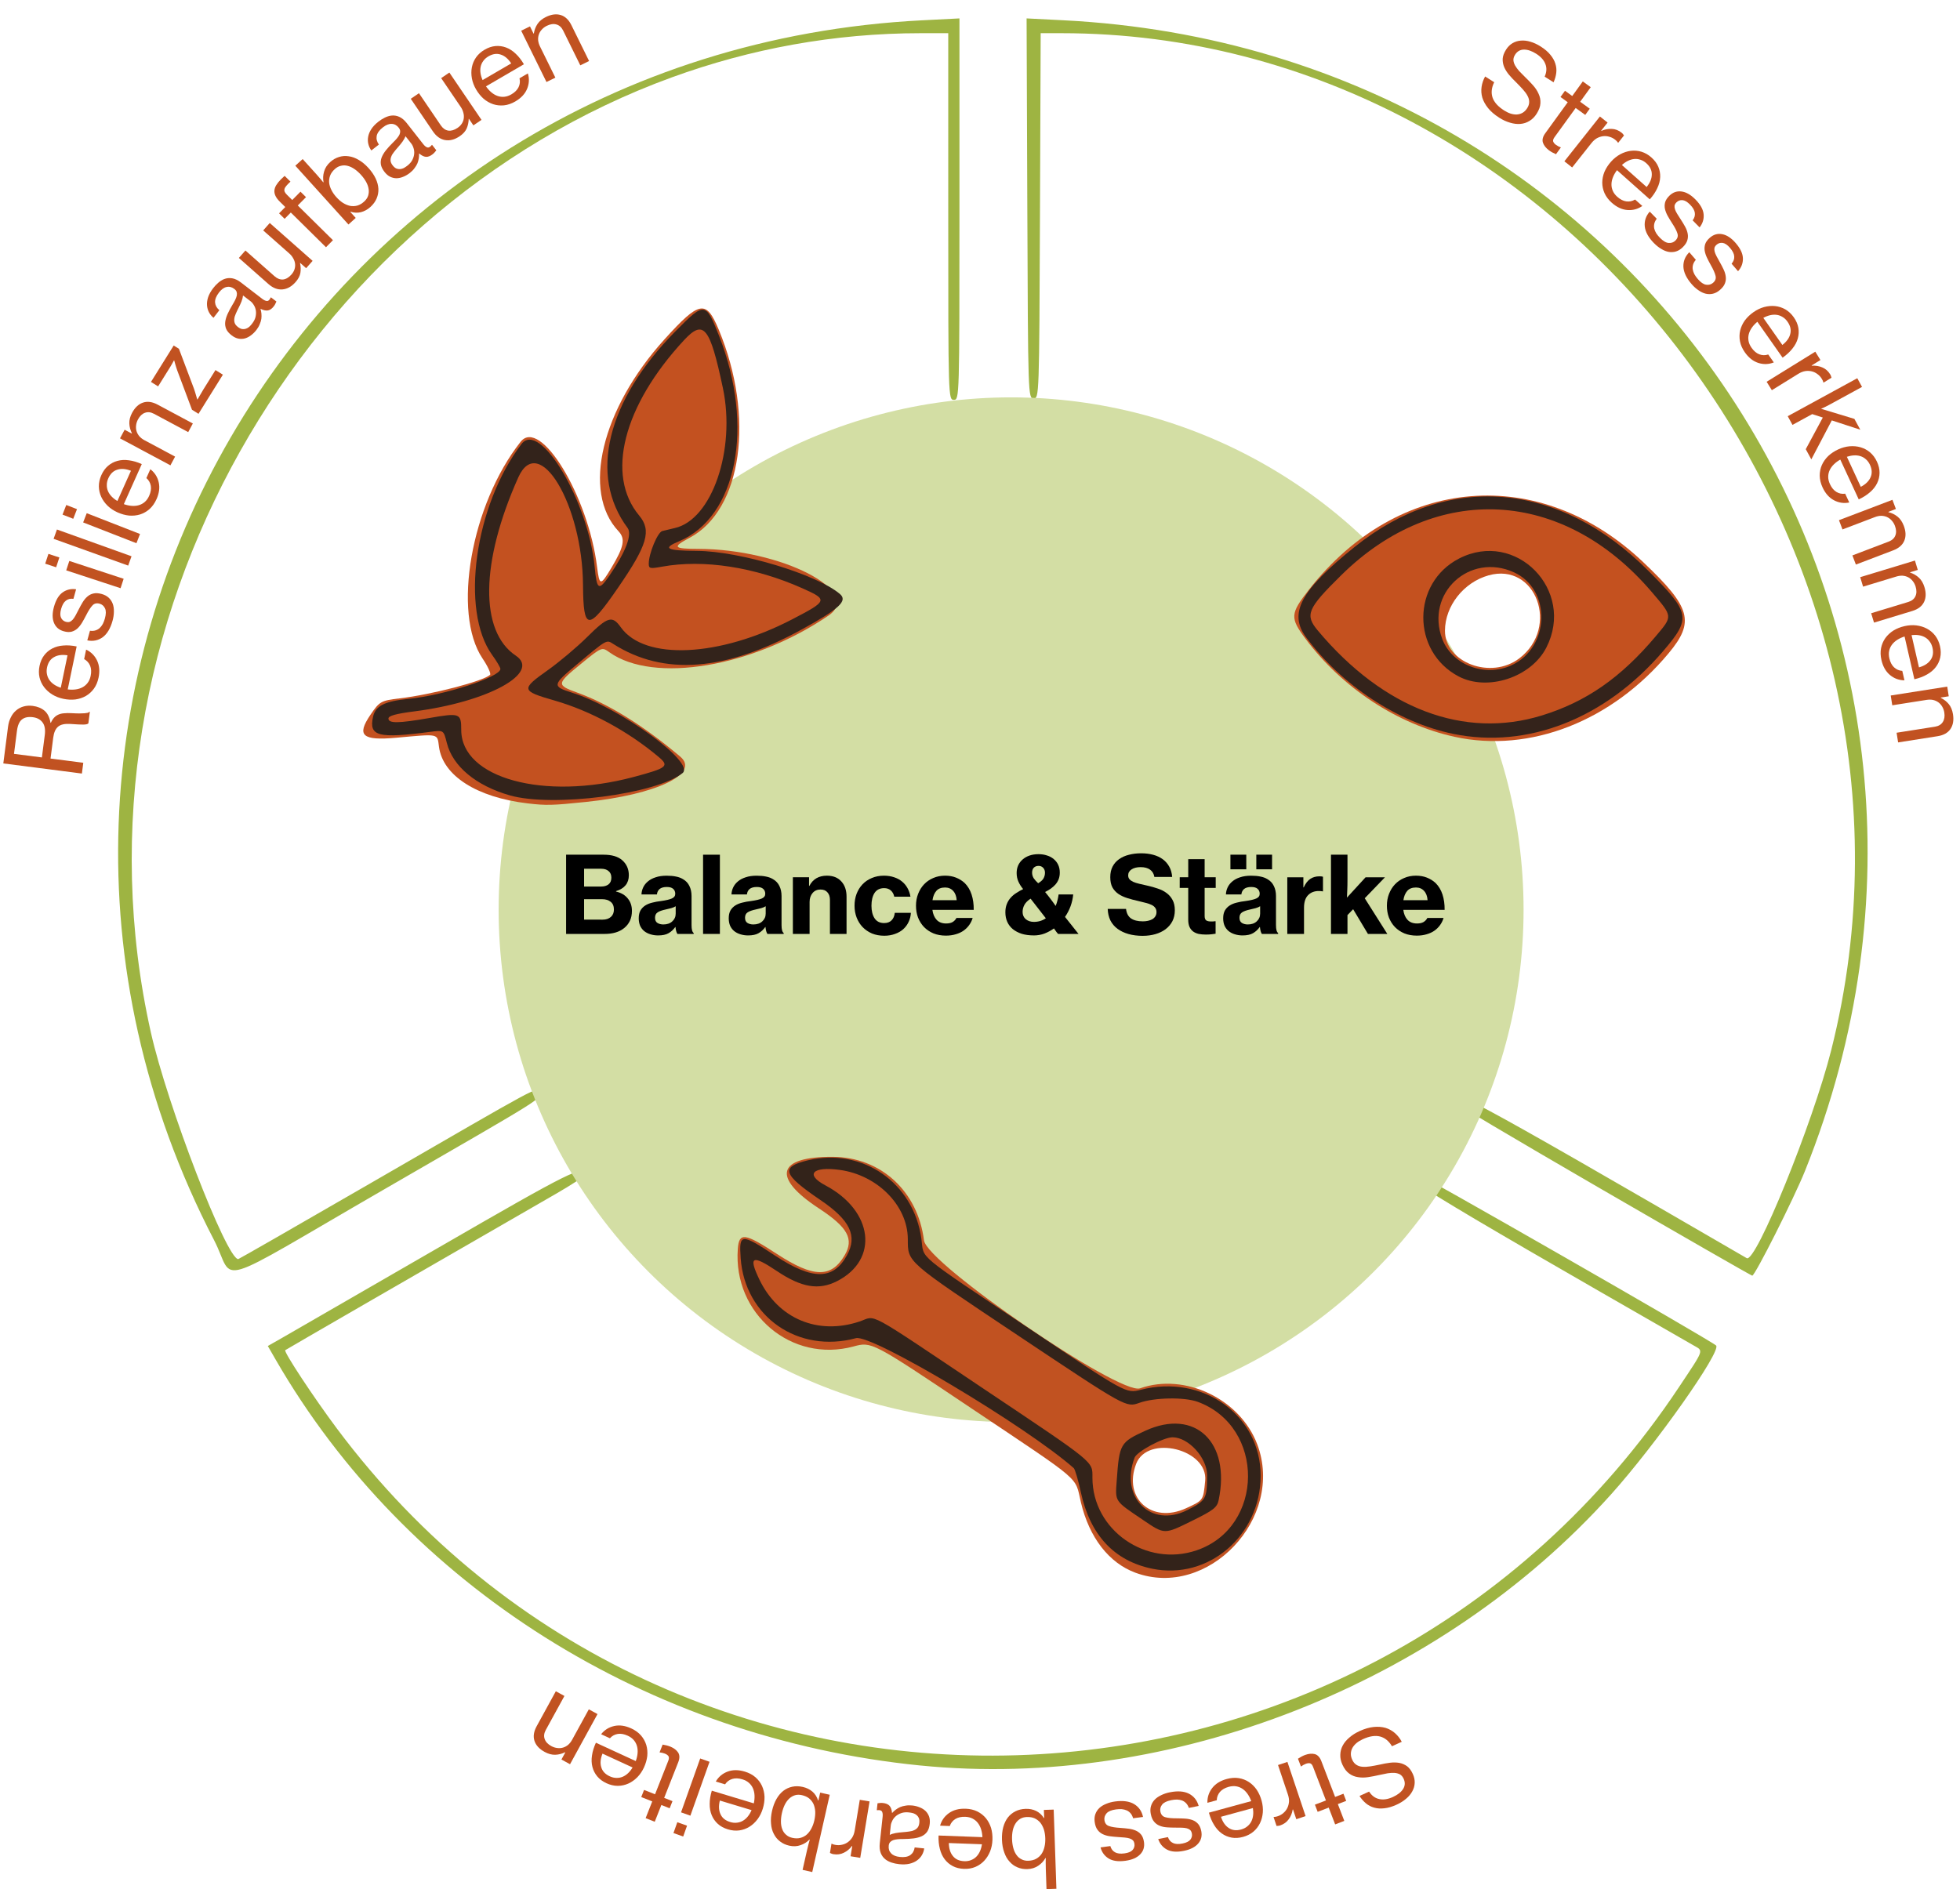 <?xml version="1.0" encoding="UTF-8" standalone="no"?>
<!-- Created with Inkscape (http://www.inkscape.org/) -->

<svg
   width="246.678mm"
   height="237.813mm"
   viewBox="0 0 246.678 237.813"
   version="1.1"
   id="svg5"
   xml:space="preserve"
   inkscape:version="1.2.2 (732a01da63, 2022-12-09)"
   sodipodi:docname="Zeichnung.svg"
   xmlns:inkscape="http://www.inkscape.org/namespaces/inkscape"
   xmlns:sodipodi="http://sodipodi.sourceforge.net/DTD/sodipodi-0.dtd"
   xmlns="http://www.w3.org/2000/svg"
   xmlns:svg="http://www.w3.org/2000/svg"><sodipodi:namedview
     id="namedview7"
     pagecolor="#ffffff"
     bordercolor="#666666"
     borderopacity="1.0"
     inkscape:showpageshadow="2"
     inkscape:pageopacity="0.0"
     inkscape:pagecheckerboard="0"
     inkscape:deskcolor="#d1d1d1"
     inkscape:document-units="mm"
     showgrid="false"
     inkscape:zoom="0.6333638"
     inkscape:cx="588.12961"
     inkscape:cy="380.50801"
     inkscape:window-width="1920"
     inkscape:window-height="1027"
     inkscape:window-x="1912"
     inkscape:window-y="-8"
     inkscape:window-maximized="1"
     inkscape:current-layer="layer1" /><defs
     id="defs2"><rect
       x="311.547"
       y="442.349"
       width="501.804"
       height="118.911"
       id="rect4540" /><pattern
       id="EMFhbasepattern"
       patternUnits="userSpaceOnUse"
       width="6"
       height="6"
       x="0"
       y="0" /><pattern
       id="EMFhbasepattern-4"
       patternUnits="userSpaceOnUse"
       width="6"
       height="6"
       x="0"
       y="0" /><pattern
       id="EMFhbasepattern-1"
       patternUnits="userSpaceOnUse"
       width="6"
       height="6"
       x="0"
       y="0" /><pattern
       id="EMFhbasepattern-9"
       patternUnits="userSpaceOnUse"
       width="6"
       height="6"
       x="0"
       y="0" /></defs><g
     inkscape:label="Ebene 1"
     inkscape:groupmode="layer"
     id="layer1"
     transform="translate(-19.93,-19.085)"><path
       style="fill:#9eb442;fill-opacity:1;stroke-width:0.352"
       d="M 135.751,241.334 C 101.506,237.918 71.031,218.713 54.595,190.192 l -0.959,-1.665 1.86,-1.059 c 1.023,-0.582 9.787,-5.642 19.477,-11.243 16.947,-9.797 18.498,-10.568 18.498,-9.194 0,0.154 -1.625,1.216 -3.611,2.36 -15.766,9.08 -33.934,19.576 -34.031,19.662 -0.218,0.191 3.562,5.927 6.491,9.85 42.614,57.074 129.305,54.382 168.95,-5.245 3.195,-4.805 3.08,-4.475 1.816,-5.2 -35.136,-20.158 -38.353,-22.146 -35.826,-22.146 0.442,0 38.048,21.553 38.651,22.152 0.706,0.701 -7.567,12.437 -13.18,18.697 -21.48,23.958 -55.478,37.315 -86.978,34.172 z M 46.876,175.209 C 11.29,106.567 58.29,25.594 136.015,21.64 l 4.668,-0.238 v 24.009 c 0,23.774 -0.007,24.009 -0.705,24.009 -0.698,0 -0.705,-0.235 -0.705,-23.078 V 23.263 h -3.437 c -10.95,0 -21.486,1.969 -31.338,5.556 -46.02,16.753 -77.099,68.794 -65.581,120.229 2.04,9.112 9.527,28.539 10.998,28.539 0.072,0 7.483,-4.252 16.469,-9.448 22.4,-12.953 20.967,-12.18 21.242,-11.465 0.319,0.831 1.573,0.044 -19.258,12.083 -22.352,12.919 -18.707,11.824 -21.493,6.451 z M 221.21,168.627 c -10.455,-6.059 -19.054,-11.16 -19.109,-11.334 -0.606,-1.921 1.86,-0.6 37.667,20.176 1.14,0.662 8.312,-16.99 10.624,-26.147 C 266.259,88.47 216.927,23.263 153.509,23.263 h -2.603 l -0.091,22.99 c -0.09,22.725 -0.099,22.99 -0.795,22.99 -0.697,0 -0.706,-0.265 -0.795,-23.921 l -0.091,-23.921 4.671,0.238 c 73.688,3.749 120.646,76.644 93.301,144.833 -1.378,3.436 -6.314,13.24 -6.647,13.2 -0.133,-0.016 -8.795,-4.986 -19.25,-11.046 z"
       id="gesamt"
       sodipodi:nodetypes="sscssscssscsssssscssscssssssssssscsccsccssss" /><circle
       style="fill:#d3dea4;fill-opacity:1;fill-rule:evenodd;stroke-width:0.265"
       id="kreis"
       cx="147.184"
       cy="133.605"
       r="64.497" /><g
       id="auge"
       transform="translate(-80.838,-45.379)"><path
         style="fill:#c4511f;stroke-width:0.353"
         d="m 283.854,157.221 c -7.179,-1.566 -14.139,-6.138 -18.764,-12.326 -1.988,-2.659 -1.952,-3.169 0.431,-6.216 11.24,-14.365 29.035,-15.818 42.071,-3.435 6.004,5.703 6.497,7.482 3.18,11.459 -7.134,8.553 -17.449,12.584 -26.919,10.518 z m 8.129,-9.881 c 5.126,-3.91 2.09,-12.116 -3.866,-10.448 -3.135,0.878 -5.474,3.841 -5.491,6.956 -0.021,4.035 5.798,6.207 9.357,3.492 z"
         id="auge1" /><path
         style="fill:#34231b;stroke-width:0.353"
         d="m 283.678,156.851 c -6.913,-1.413 -14.115,-6.145 -18.555,-12.194 -2.207,-3.007 -0.635,-5.911 6.151,-11.356 11.755,-9.433 25.68,-8.288 36.971,3.04 5.28,5.298 5.396,5.939 1.817,10.118 -7.239,8.454 -17.019,12.306 -26.384,10.392 z M 294.829,154.528 c 5.575,-1.72 9.937,-4.754 14.324,-9.966 2.16,-2.566 2.171,-2.442 -0.509,-5.583 -11.131,-13.045 -27.11,-13.903 -39.081,-2.097 -4.272,4.213 -4.595,4.986 -2.92,6.983 8.26,9.843 18.404,13.681 28.186,10.663 z m -10.497,-4.919 c -5.94,-3.139 -5.901,-11.762 0.069,-14.834 7.155,-3.682 14.669,3.986 10.984,11.21 -1.912,3.748 -7.407,5.55 -11.052,3.624 z m 6.628,-1.377 c 4.893,-2.222 5.11,-9.558 0.347,-11.721 -5.605,-2.545 -11.194,2.66 -9.019,8.4 1.235,3.258 5.345,4.832 8.672,3.321 z"
         id="auge2" /></g><g
       id="schluessel"
       transform="translate(-164.526,9.365)"><path
         style="fill:#c15221;stroke-width:0.352"
         d="m 327.359,207.703 c -3.333,-1.229 -5.806,-4.419 -6.862,-8.849 -0.806,-3.383 0.461,-2.296 -13.85,-11.889 -12.478,-8.365 -12.478,-8.365 -14.772,-7.744 -7.794,2.11 -15.159,-4.095 -14.562,-12.269 0.155,-2.127 0.845,-2.041 4.919,0.619 4.596,2.999 6.826,3.049 8.515,0.191 1.221,-2.068 0.421,-3.529 -3.256,-5.943 -5.933,-3.895 -5.223,-6.504 1.762,-6.469 6.04,0.031 10.712,4.305 11.493,10.515 0.368,2.928 24.62,19.534 27.199,18.624 5.629,-1.986 12.591,1.342 14.743,7.048 3.504,9.29 -6.205,19.531 -15.328,16.167 z m 6.359,-8.112 c 2.201,-1.008 2.177,-0.973 2.418,-3.467 0.385,-3.979 -7.259,-5.851 -8.687,-2.128 -1.664,4.337 1.957,7.569 6.269,5.595 z"
         id="schluessel1" /><path
         style="fill:#33231a;stroke-width:0.352"
         d="m 329.456,207.196 c -4.775,-0.992 -7.797,-4.232 -8.964,-9.61 -0.334,-1.538 -0.738,-2.912 -0.898,-3.053 -6.024,-5.302 -25.442,-16.891 -27.411,-16.358 -7.269,1.968 -13.981,-2.688 -14.508,-10.063 -0.225,-3.144 0.036,-3.163 4.365,-0.308 4.684,3.089 7.289,3.072 9.009,-0.057 1.349,-2.454 0.404,-4.425 -3.337,-6.962 -4.755,-3.224 -5.058,-4.165 -1.612,-4.991 6.903,-1.656 13.353,2.801 14.323,9.898 0.359,2.628 -0.944,1.543 13.519,11.248 12.238,8.211 12.238,8.211 14.079,7.737 7.828,-2.016 15.119,3.22 15.095,10.841 -0.024,7.526 -6.597,13.146 -13.661,11.678 z m 5.604,-2.314 c 8.549,-2.913 8.649,-15.555 0.147,-18.689 -1.686,-0.621 -5.455,-0.557 -7.36,0.126 -1.663,0.596 -1.663,0.596 -15.176,-8.423 -14.358,-9.584 -13.938,-9.215 -13.961,-12.232 -0.033,-4.184 -3.822,-8.02 -8.564,-8.67 -3.435,-0.471 -4.398,0.575 -1.799,1.953 6.017,3.192 6.763,9.345 1.461,12.05 -2.305,1.176 -4.477,0.81 -7.589,-1.278 -3.106,-2.084 -3.592,-1.85 -2.197,1.06 2.374,4.952 7.354,7.046 12.605,5.302 2.221,-0.738 0.428,-1.71 15.691,8.509 14.108,9.446 13.627,9.052 13.627,11.154 0,6.598 6.757,11.305 13.117,9.138 z m -6.781,-3.846 c -3.601,-2.434 -3.468,-2.232 -3.273,-4.977 0.327,-4.589 0.441,-4.787 3.612,-6.236 6.239,-2.852 10.751,1.435 9.211,8.751 -0.191,0.905 -0.65,1.267 -3.214,2.531 -3.682,1.816 -3.546,1.817 -6.336,-0.068 z m 5.597,-1.213 c 2.371,-1.197 2.498,-1.42 2.498,-4.396 0,-2.202 -2.343,-4.773 -4.35,-4.773 -1.137,0 -4.478,1.792 -4.77,2.558 -1.895,4.985 2.047,8.92 6.622,6.611 z"
         id="schluessel2" /></g><g
       id="blume"
       transform="translate(-167.043,-96.976)"><path
         style="fill:#c35120;stroke-width:0.352"
         d="m 253.369,217.194 c -6.385,-0.752 -10.653,-3.476 -11.146,-7.111 -0.233,-1.717 0.105,-1.645 -5.384,-1.15 -4.275,0.385 -5.018,-0.275 -3.247,-2.885 1.147,-1.691 1.335,-1.796 3.675,-2.072 4.025,-0.474 10.493,-2.156 11.378,-2.958 0.153,-0.139 -0.271,-1.069 -0.943,-2.067 -3.838,-5.704 -1.437,-19.379 4.79,-27.272 2.46,-3.119 8.505,6.768 9.626,15.745 0.301,2.412 0.427,2.418 1.816,0.095 1.58,-2.641 1.77,-3.636 0.878,-4.587 -4.649,-4.953 -2.144,-15.391 5.801,-24.167 4.396,-4.855 5.236,-5.004 6.816,-1.209 4.581,11.005 2.937,22.706 -3.684,26.218 -2.2,1.167 -2.029,1.378 1.129,1.385 10.429,0.023 20.83,5.367 16.358,8.404 -9.563,6.494 -21.989,8.578 -27.546,4.621 -0.969,-0.69 -0.969,-0.69 -3.565,1.426 -3.14,2.559 -3.155,2.68 -0.458,3.656 3.921,1.42 8.348,4.175 12.922,8.043 2.532,2.141 -2.975,4.784 -11.889,5.707 -4.228,0.438 -4.973,0.456 -7.326,0.179 z"
         id="blume2" /><path
         style="fill:#33231b;stroke-width:0.352"
         d="m 251.149,216.191 c -4.272,-1.223 -7.197,-3.657 -7.939,-6.605 -0.407,-1.616 -0.407,-1.616 -2.028,-1.403 -6.623,0.872 -7.799,0.568 -7.262,-1.877 0.305,-1.389 1.447,-1.969 4.465,-2.266 4.473,-0.44 11.567,-2.752 11.567,-3.769 0,-0.181 -0.467,-0.974 -1.037,-1.761 -4.044,-5.583 -2.203,-18.825 3.691,-26.553 2.321,-3.043 8.443,7.264 9.214,15.513 0.268,2.874 0.508,3.008 1.863,1.039 2.055,-2.987 2.884,-5.172 2.274,-5.992 -4.901,-6.586 -2.621,-15.987 5.995,-24.72 3.715,-3.765 3.836,-3.753 5.536,0.585 4.464,11.392 2.224,22.786 -5.079,25.83 -2.117,0.883 -1.563,1.172 2.29,1.197 5.408,0.035 15.092,2.958 17.984,5.428 1.008,0.861 -0.073,1.866 -4.799,4.461 -9.606,5.275 -17.36,5.874 -23.721,1.832 -0.88,-0.559 -0.739,-0.638 -4.65,2.628 -3.025,2.526 -3.055,2.708 -0.567,3.493 6.075,1.915 15.561,8.811 13.933,10.129 -3.273,2.65 -16.372,4.344 -21.73,2.81 z m 15.536,-2.311 c 4.277,-1.14 4.566,-1.371 3.17,-2.542 -3.862,-3.242 -8.573,-5.793 -13.106,-7.096 -4.197,-1.207 -4.241,-1.404 -0.834,-3.816 1.439,-1.019 3.662,-2.89 4.941,-4.159 2.617,-2.597 3.17,-2.759 4.25,-1.242 2.996,4.208 12.397,3.771 21.571,-1.002 4.478,-2.33 4.521,-2.458 1.302,-3.897 -6.003,-2.684 -12.456,-3.681 -17.683,-2.73 -1.525,0.277 -1.673,0.244 -1.673,-0.378 0,-1.269 1.109,-3.947 1.701,-4.106 0.324,-0.087 1.028,-0.256 1.566,-0.376 4.678,-1.042 7.709,-9.859 6.063,-17.633 -1.639,-7.735 -2.421,-8.689 -4.916,-5.993 -7.633,8.248 -9.857,16.977 -5.62,22.049 1.576,1.886 1.049,3.693 -2.639,9.058 -3.792,5.517 -4.389,5.475 -4.429,-0.307 -0.07,-10.166 -5.574,-19.309 -8.151,-13.539 -4.764,10.671 -4.884,19.364 -0.308,22.426 3.214,2.151 -3.477,5.827 -12.77,7.016 -2.32,0.297 -3.258,0.556 -3.258,0.899 0,0.631 1.252,0.616 5.126,-0.059 3.869,-0.675 4.032,-0.614 4.035,1.499 0.008,6.082 10.405,8.928 21.662,5.929 z"
         id="blume1" /></g><g
       id="g8896"
       inkscape:label="balancestaerke"><path
         d="m 91.176,126.679 h 4.719 q 1.542,0 2.333,0.684 0.845,0.737 0.845,1.904 0,1.501 -1.609,1.997 v 0.054 q 0.965,0.228 1.475,0.871 0.523,0.63 0.523,1.555 0,0.724 -0.255,1.26 -0.255,0.536 -0.724,0.912 -0.898,0.737 -2.467,0.737 h -4.839 z m 4.397,4.008 q 0.59,0 0.938,-0.268 0.362,-0.282 0.362,-0.845 0,-0.55 -0.349,-0.831 -0.335,-0.295 -0.925,-0.295 h -2.158 v 2.239 z m 0.201,4.169 q 0.67,0 1.059,-0.362 0.362,-0.335 0.362,-0.912 0,-0.657 -0.416,-0.979 -0.416,-0.322 -1.046,-0.322 h -2.292 v 2.574 z"
         style="font-weight:bold;font-size:50.667px;line-height:1.25;font-family:'Neue Haas Grotesk Text Pro';-inkscape-font-specification:'Neue Haas Grotesk Text Pro Bold';letter-spacing:0px;word-spacing:0px;white-space:pre;fill:#000000;fill-opacity:1;stroke-width:0.265"
         id="path5460" /><path
         d="m 105.185,136.653 q -0.08,-0.121 -0.147,-0.335 -0.067,-0.228 -0.094,-0.536 h -0.027 q -0.349,0.496 -0.845,0.778 -0.483,0.282 -1.314,0.282 -0.523,0 -0.979,-0.147 -0.442,-0.134 -0.778,-0.402 -0.322,-0.268 -0.509,-0.67 -0.174,-0.416 -0.174,-0.938 0,-0.59 0.214,-0.979 0.228,-0.389 0.603,-0.63 0.375,-0.241 0.885,-0.362 0.509,-0.134 1.099,-0.201 0.952,-0.134 1.367,-0.322 0.429,-0.188 0.429,-0.59 0,-0.389 -0.255,-0.617 -0.255,-0.241 -0.804,-0.241 -0.603,0 -0.912,0.255 -0.295,0.255 -0.335,0.684 h -1.944 q 0.013,-0.456 0.214,-0.885 0.201,-0.429 0.59,-0.751 0.389,-0.335 0.979,-0.523 0.59,-0.201 1.381,-0.201 0.684,0 1.18,0.107 0.496,0.094 0.871,0.322 0.563,0.322 0.818,0.871 0.268,0.536 0.268,1.26 v 3.66 q 0,0.818 0.268,0.992 v 0.121 z m -1.77,-1.193 q 0.711,0 1.126,-0.389 0.429,-0.389 0.429,-0.979 v -0.925 q -0.228,0.147 -0.563,0.241 -0.322,0.08 -0.67,0.161 -0.697,0.147 -1.032,0.362 -0.335,0.214 -0.335,0.684 0,0.469 0.308,0.657 0.308,0.188 0.737,0.188 z"
         style="font-weight:bold;font-size:50.667px;line-height:1.25;font-family:'Neue Haas Grotesk Text Pro';-inkscape-font-specification:'Neue Haas Grotesk Text Pro Bold';letter-spacing:0px;word-spacing:0px;white-space:pre;fill:#000000;fill-opacity:1;stroke-width:0.265"
         id="path5462" /><path
         d="m 108.415,126.679 h 2.118 v 9.974 h -2.118 z"
         style="font-weight:bold;font-size:50.667px;line-height:1.25;font-family:'Neue Haas Grotesk Text Pro';-inkscape-font-specification:'Neue Haas Grotesk Text Pro Bold';letter-spacing:0px;word-spacing:0px;white-space:pre;fill:#000000;stroke-width:0.265"
         id="path5464" /><path
         d="m 116.512,136.653 q -0.08,-0.121 -0.147,-0.335 -0.067,-0.228 -0.094,-0.536 h -0.027 q -0.349,0.496 -0.845,0.778 -0.483,0.282 -1.314,0.282 -0.523,0 -0.979,-0.147 -0.442,-0.134 -0.778,-0.402 -0.322,-0.268 -0.509,-0.67 -0.174,-0.416 -0.174,-0.938 0,-0.59 0.214,-0.979 0.228,-0.389 0.603,-0.63 0.375,-0.241 0.885,-0.362 0.509,-0.134 1.099,-0.201 0.952,-0.134 1.367,-0.322 0.429,-0.188 0.429,-0.59 0,-0.389 -0.255,-0.617 -0.255,-0.241 -0.804,-0.241 -0.603,0 -0.912,0.255 -0.295,0.255 -0.335,0.684 h -1.944 q 0.013,-0.456 0.214,-0.885 0.201,-0.429 0.59,-0.751 0.389,-0.335 0.979,-0.523 0.59,-0.201 1.381,-0.201 0.684,0 1.18,0.107 0.496,0.094 0.871,0.322 0.563,0.322 0.818,0.871 0.268,0.536 0.268,1.26 v 3.66 q 0,0.818 0.268,0.992 v 0.121 z m -1.77,-1.193 q 0.71,0 1.126,-0.389 0.429,-0.389 0.429,-0.979 v -0.925 q -0.228,0.147 -0.563,0.241 -0.322,0.08 -0.67,0.161 -0.697,0.147 -1.032,0.362 -0.335,0.214 -0.335,0.684 0,0.469 0.308,0.657 0.308,0.188 0.737,0.188 z"
         style="font-weight:bold;font-size:50.667px;line-height:1.25;font-family:'Neue Haas Grotesk Text Pro';-inkscape-font-specification:'Neue Haas Grotesk Text Pro Bold';letter-spacing:0px;word-spacing:0px;white-space:pre;fill:#000000;stroke-width:0.265"
         id="path5466" /><path
         d="m 121.754,130.607 h 0.04 q 0.335,-0.643 0.885,-0.965 0.563,-0.322 1.314,-0.322 1.18,0 1.823,0.724 0.657,0.71 0.657,1.917 v 4.692 h -2.091 v -4.29 q 0,-0.59 -0.308,-0.938 -0.295,-0.362 -0.885,-0.362 -0.617,0 -0.992,0.442 -0.375,0.442 -0.375,1.126 v 4.022 h -2.105 v -7.132 h 2.038 z"
         style="font-weight:bold;font-size:50.667px;line-height:1.25;font-family:'Neue Haas Grotesk Text Pro';-inkscape-font-specification:'Neue Haas Grotesk Text Pro Bold';letter-spacing:0px;word-spacing:0px;white-space:pre;fill:#000000;stroke-width:0.265"
         id="path5468" /><path
         d="m 131.232,136.881 q -0.858,0 -1.555,-0.282 -0.684,-0.295 -1.18,-0.804 -0.483,-0.509 -0.751,-1.193 -0.268,-0.697 -0.268,-1.501 0,-0.804 0.255,-1.488 0.268,-0.697 0.751,-1.206 0.483,-0.509 1.166,-0.791 0.684,-0.295 1.528,-0.295 0.71,0 1.287,0.201 0.576,0.188 0.992,0.536 0.429,0.349 0.697,0.845 0.268,0.483 0.362,1.059 h -2.038 q -0.107,-0.496 -0.429,-0.778 -0.322,-0.295 -0.845,-0.295 -0.804,0 -1.206,0.603 -0.389,0.603 -0.389,1.609 0,0.979 0.389,1.582 0.402,0.603 1.206,0.603 0.59,0 0.925,-0.335 0.349,-0.335 0.416,-0.952 h 2.024 q -0.027,0.603 -0.282,1.139 -0.241,0.523 -0.67,0.912 -0.429,0.389 -1.046,0.603 -0.603,0.228 -1.341,0.228 z"
         style="font-weight:bold;font-size:50.667px;line-height:1.25;font-family:'Neue Haas Grotesk Text Pro';-inkscape-font-specification:'Neue Haas Grotesk Text Pro Bold';letter-spacing:0px;word-spacing:0px;white-space:pre;stroke-width:0.265"
         id="path5470" /><path
         d="m 138.98,136.867 q -0.871,0 -1.568,-0.282 -0.697,-0.295 -1.193,-0.804 -0.483,-0.509 -0.751,-1.193 -0.255,-0.684 -0.255,-1.488 0,-0.804 0.268,-1.488 0.268,-0.697 0.751,-1.206 0.483,-0.509 1.153,-0.791 0.67,-0.295 1.488,-0.295 0.764,0 1.367,0.241 0.617,0.241 1.086,0.67 0.603,0.59 0.885,1.461 0.282,0.871 0.268,1.93 h -5.201 q 0.107,0.804 0.536,1.26 0.429,0.456 1.193,0.456 0.496,0 0.804,-0.174 0.322,-0.188 0.496,-0.523 h 2.038 q -0.134,0.469 -0.429,0.885 -0.282,0.402 -0.711,0.711 -0.416,0.295 -0.979,0.456 -0.563,0.174 -1.247,0.174 z m -0.107,-6.059 q -0.724,0 -1.099,0.429 -0.375,0.429 -0.483,1.166 h 3.043 q -0.054,-0.751 -0.442,-1.166 -0.389,-0.429 -1.019,-0.429 z"
         style="font-weight:bold;font-size:50.667px;line-height:1.25;font-family:'Neue Haas Grotesk Text Pro';-inkscape-font-specification:'Neue Haas Grotesk Text Pro Bold';letter-spacing:0px;word-spacing:0px;white-space:pre;stroke-width:0.265"
         id="path5472" /><path
         d="m 150.026,136.84 q -0.831,0 -1.501,-0.201 -0.657,-0.214 -1.126,-0.59 -0.456,-0.375 -0.697,-0.912 -0.241,-0.536 -0.241,-1.206 0,-0.576 0.174,-1.019 0.174,-0.456 0.483,-0.804 0.308,-0.349 0.71,-0.603 0.402,-0.268 0.871,-0.496 -0.362,-0.429 -0.59,-0.925 -0.228,-0.496 -0.228,-1.099 0,-0.523 0.188,-0.952 0.201,-0.442 0.563,-0.751 0.362,-0.322 0.871,-0.496 0.509,-0.174 1.126,-0.174 0.576,0 1.059,0.161 0.496,0.147 0.858,0.456 0.362,0.295 0.563,0.724 0.201,0.429 0.201,0.979 0,0.469 -0.147,0.845 -0.147,0.362 -0.402,0.657 -0.255,0.282 -0.59,0.523 -0.335,0.228 -0.71,0.416 l 0.389,0.483 q 0.094,0.121 0.214,0.282 0.121,0.161 0.255,0.335 0.134,0.174 0.255,0.349 0.121,0.174 0.214,0.308 0.147,-0.349 0.228,-0.697 0.094,-0.362 0.147,-0.751 h 1.837 q -0.147,1.542 -1.032,2.829 l 1.703,2.145 h -2.574 l -0.201,-0.241 -0.322,-0.456 q -0.536,0.389 -1.18,0.643 -0.643,0.241 -1.367,0.241 z m 0.027,-1.703 q 0.845,0 1.501,-0.456 l -1.917,-2.467 q -0.536,0.349 -0.778,0.778 -0.228,0.416 -0.228,0.898 0,0.563 0.402,0.912 0.416,0.335 1.019,0.335 z m -0.228,-6.207 q 0,0.389 0.201,0.711 0.214,0.308 0.563,0.63 0.483,-0.282 0.67,-0.603 0.188,-0.335 0.188,-0.724 0,-0.375 -0.228,-0.617 -0.228,-0.241 -0.576,-0.241 -0.375,0 -0.603,0.228 -0.214,0.228 -0.214,0.617 z"
         style="font-weight:bold;font-size:50.667px;line-height:1.25;font-family:'Neue Haas Grotesk Text Pro';-inkscape-font-specification:'Neue Haas Grotesk Text Pro Bold';letter-spacing:0px;word-spacing:0px;white-space:pre;stroke-width:0.265"
         id="path5474" /><path
         d="m 163.767,136.894 q -1.005,0 -1.81,-0.228 -0.804,-0.228 -1.381,-0.657 -0.576,-0.429 -0.898,-1.059 -0.308,-0.643 -0.335,-1.448 h 2.306 q 0.094,0.818 0.617,1.193 0.536,0.375 1.501,0.375 0.335,0 0.643,-0.067 0.308,-0.067 0.55,-0.201 0.241,-0.147 0.375,-0.362 0.147,-0.228 0.147,-0.536 0,-0.322 -0.161,-0.536 -0.147,-0.214 -0.442,-0.362 -0.295,-0.147 -0.724,-0.255 -0.429,-0.121 -0.965,-0.241 -0.724,-0.161 -1.367,-0.362 -0.643,-0.201 -1.126,-0.523 -0.483,-0.335 -0.764,-0.831 -0.268,-0.509 -0.268,-1.287 0,-0.778 0.295,-1.341 0.295,-0.563 0.818,-0.925 0.523,-0.375 1.233,-0.55 0.711,-0.188 1.542,-0.188 0.818,0 1.515,0.188 0.697,0.188 1.206,0.563 0.509,0.375 0.818,0.938 0.308,0.55 0.362,1.287 h -2.239 q -0.094,-0.59 -0.536,-0.912 -0.442,-0.322 -1.193,-0.322 -0.711,0 -1.139,0.282 -0.429,0.282 -0.429,0.751 0,0.295 0.161,0.483 0.161,0.188 0.469,0.335 0.308,0.134 0.751,0.241 0.456,0.107 1.046,0.241 0.67,0.147 1.287,0.362 0.63,0.201 1.099,0.55 0.483,0.349 0.764,0.871 0.295,0.523 0.295,1.314 0,0.778 -0.308,1.381 -0.308,0.59 -0.858,1.005 -0.536,0.402 -1.274,0.617 -0.724,0.214 -1.582,0.214 z"
         style="font-weight:bold;font-size:50.667px;line-height:1.25;font-family:'Neue Haas Grotesk Text Pro';-inkscape-font-specification:'Neue Haas Grotesk Text Pro Bold';letter-spacing:0px;word-spacing:0px;white-space:pre;stroke-width:0.265"
         id="path5476" /><path
         d="m 168.405,129.521 h 1.072 v -2.279 h 2.064 v 2.279 h 1.394 v 1.341 h -1.394 v 3.539 q 0,0.402 0.201,0.55 0.214,0.134 0.59,0.134 0.107,0 0.241,0 0.134,-0.013 0.241,-0.027 h 0.107 v 1.568 q -0.174,0.027 -0.483,0.067 -0.308,0.04 -0.737,0.04 -0.496,0 -0.912,-0.08 -0.402,-0.094 -0.697,-0.308 -0.295,-0.228 -0.456,-0.576 -0.161,-0.362 -0.161,-0.912 v -3.995 h -1.072 z"
         style="font-weight:bold;font-size:50.667px;line-height:1.25;font-family:'Neue Haas Grotesk Text Pro';-inkscape-font-specification:'Neue Haas Grotesk Text Pro Bold';letter-spacing:0px;word-spacing:0px;white-space:pre;stroke-width:0.265"
         id="path5478" /><path
         d="m 178.741,136.653 q -0.08,-0.121 -0.147,-0.335 -0.067,-0.228 -0.094,-0.536 h -0.027 q -0.349,0.496 -0.845,0.778 -0.483,0.282 -1.314,0.282 -0.523,0 -0.979,-0.147 -0.442,-0.134 -0.778,-0.402 -0.322,-0.268 -0.509,-0.67 -0.174,-0.416 -0.174,-0.938 0,-0.59 0.214,-0.979 0.228,-0.389 0.603,-0.63 0.375,-0.241 0.885,-0.362 0.509,-0.134 1.099,-0.201 0.952,-0.134 1.367,-0.322 0.429,-0.188 0.429,-0.59 0,-0.389 -0.255,-0.617 -0.255,-0.241 -0.804,-0.241 -0.603,0 -0.912,0.255 -0.295,0.255 -0.335,0.684 h -1.944 q 0.013,-0.456 0.214,-0.885 0.201,-0.429 0.59,-0.751 0.389,-0.335 0.979,-0.523 0.59,-0.201 1.381,-0.201 0.684,0 1.18,0.107 0.496,0.094 0.871,0.322 0.563,0.322 0.818,0.871 0.268,0.536 0.268,1.26 v 3.66 q 0,0.818 0.268,0.992 v 0.121 z m -1.77,-1.193 q 0.711,0 1.126,-0.389 0.429,-0.389 0.429,-0.979 v -0.925 q -0.228,0.147 -0.563,0.241 -0.322,0.08 -0.67,0.161 -0.697,0.147 -1.032,0.362 -0.335,0.214 -0.335,0.684 0,0.469 0.308,0.657 0.308,0.188 0.737,0.188 z m -2.185,-8.781 h 1.997 v 1.837 h -1.997 z m 3.258,0 h 1.984 v 1.837 h -1.984 z"
         style="font-weight:bold;font-size:50.667px;line-height:1.25;font-family:'Neue Haas Grotesk Text Pro';-inkscape-font-specification:'Neue Haas Grotesk Text Pro Bold';letter-spacing:0px;word-spacing:0px;white-space:pre;stroke-width:0.265"
         id="path5480" /><path
         d="m 183.969,130.795 h 0.04 q 0.349,-0.751 0.831,-1.072 0.483,-0.322 1.153,-0.322 0.322,0 0.442,0.054 v 1.837 h -0.054 q -0.228,-0.04 -0.442,-0.04 -0.858,-0.013 -1.381,0.523 -0.509,0.523 -0.509,1.568 v 3.311 h -2.105 v -7.132 h 2.024 z"
         style="font-weight:bold;font-size:50.667px;line-height:1.25;font-family:'Neue Haas Grotesk Text Pro';-inkscape-font-specification:'Neue Haas Grotesk Text Pro Bold';letter-spacing:0px;word-spacing:0px;white-space:pre;stroke-width:0.265"
         id="path5482" /><path
         d="m 190.23,133.543 -0.711,0.737 v 2.373 h -2.078 v -9.974 h 2.078 v 3.11 q 0,0.791 -0.027,1.367 -0.013,0.576 -0.04,0.925 l 2.346,-2.56 h 2.44 l -2.547,2.641 2.842,4.491 h -2.44 z"
         style="font-weight:bold;font-size:50.667px;line-height:1.25;font-family:'Neue Haas Grotesk Text Pro';-inkscape-font-specification:'Neue Haas Grotesk Text Pro Bold';letter-spacing:0px;word-spacing:0px;white-space:pre;stroke-width:0.265"
         id="path5484" /><path
         d="m 198.246,136.867 q -0.871,0 -1.568,-0.282 -0.697,-0.295 -1.193,-0.804 -0.483,-0.509 -0.751,-1.193 -0.255,-0.684 -0.255,-1.488 0,-0.804 0.268,-1.488 0.268,-0.697 0.751,-1.206 0.483,-0.509 1.153,-0.791 0.67,-0.295 1.488,-0.295 0.764,0 1.367,0.241 0.617,0.241 1.086,0.67 0.603,0.59 0.885,1.461 0.282,0.871 0.268,1.93 h -5.201 q 0.107,0.804 0.536,1.26 0.429,0.456 1.193,0.456 0.496,0 0.804,-0.174 0.322,-0.188 0.496,-0.523 h 2.038 q -0.134,0.469 -0.429,0.885 -0.282,0.402 -0.71,0.711 -0.416,0.295 -0.979,0.456 -0.563,0.174 -1.247,0.174 z m -0.107,-6.059 q -0.724,0 -1.099,0.429 -0.375,0.429 -0.483,1.166 h 3.043 q -0.054,-0.751 -0.442,-1.166 -0.389,-0.429 -1.019,-0.429 z"
         style="font-weight:bold;font-size:50.667px;line-height:1.25;font-family:'Neue Haas Grotesk Text Pro';-inkscape-font-specification:'Neue Haas Grotesk Text Pro Bold';letter-spacing:0px;word-spacing:0px;white-space:pre;stroke-width:0.265"
         id="path5486" /></g><circle
       style="opacity:0.84;fill:none;fill-rule:evenodd;stroke:none;stroke-width:0.326;stroke-opacity:1"
       id="path6286"
       cx="179.973"
       cy="-69.265"
       r="110.215"
       transform="rotate(63.155)" /><g
       aria-label="Stress erkennen"
       id="text6367"
       style="font-size:13.406px;line-height:1.25;font-family:Righteous;-inkscape-font-specification:Righteous;letter-spacing:0px;word-spacing:0px;fill:#c15221;fill-opacity:1;stroke-width:0.265"
       transform="translate(24.647,13.786)"
       inkscape:label="stresserkennen"><path
         d="m 183.969,20.113 q -0.883,-0.56 -1.407,-1.21 -0.513,-0.643 -0.722,-1.315 -0.19,-0.676 -0.09,-1.359 0.1,-0.683 0.446,-1.304 l 1.143,0.725 q -0.508,1.027 -0.209,1.931 0.307,0.893 1.461,1.625 0.419,0.266 0.827,0.398 0.427,0.128 0.791,0.105 0.382,-0.027 0.709,-0.217 0.327,-0.19 0.571,-0.575 0.259,-0.408 0.25,-0.794 0.003,-0.379 -0.211,-0.769 -0.202,-0.382 -0.576,-0.794 -0.362,-0.405 -0.838,-0.881 -0.494,-0.472 -0.903,-0.954 -0.398,-0.474 -0.617,-0.979 -0.213,-0.516 -0.188,-1.056 0.036,-0.533 0.424,-1.144 0.338,-0.532 0.818,-0.814 0.481,-0.282 1.045,-0.321 0.572,-0.05 1.197,0.14 0.644,0.186 1.289,0.596 0.781,0.495 1.225,1.047 0.451,0.54 0.628,1.113 0.188,0.58 0.116,1.169 -0.072,0.589 -0.338,1.183 l -1.121,-0.711 q 0.375,-0.842 0.094,-1.575 -0.274,-0.745 -1.168,-1.312 -0.838,-0.531 -1.544,-0.519 -0.706,0.012 -1.108,0.646 -0.215,0.34 -0.208,0.678 0.026,0.334 0.209,0.672 0.194,0.345 0.518,0.71 0.343,0.36 0.754,0.764 0.532,0.512 0.986,1.023 0.465,0.518 0.709,1.085 0.262,0.563 0.224,1.174 -0.027,0.618 -0.472,1.32 -0.381,0.6 -0.913,0.913 -0.521,0.321 -1.141,0.372 -0.62,0.051 -1.298,-0.156 -0.685,-0.196 -1.364,-0.627 z"
         style="font-family:'Neue Haas Grotesk Text Pro';-inkscape-font-specification:'Neue Haas Grotesk Text Pro';fill:#c15221;fill-opacity:1"
         id="path6395" /><path
         d="m 192.246,16.725 0.912,0.661 1.329,-1.835 0.999,0.724 -1.329,1.835 1.205,0.873 -0.566,0.782 -1.205,-0.873 -2.666,3.68 q -0.228,0.315 -0.163,0.544 0.084,0.227 0.366,0.431 0.13,0.094 0.287,0.175 0.176,0.078 0.278,0.119 l 0.033,0.024 -0.613,0.847 q -0.483,-0.201 -0.885,-0.492 -0.578,-0.436 -0.759,-0.964 -0.172,-0.539 0.292,-1.179 l 2.831,-3.908 -0.912,-0.661 z"
         style="font-family:'Neue Haas Grotesk Text Pro';-inkscape-font-specification:'Neue Haas Grotesk Text Pro';fill:#c15221;fill-opacity:1"
         id="path6397" /><path
         d="m 196.801,21.747 0.032,0.025 q 0.654,-0.286 1.307,-0.247 0.662,0.028 1.229,0.478 0.116,0.092 0.172,0.171 0.076,0.077 0.135,0.175 l -0.733,0.925 -0.032,-0.025 q -0.08,-0.115 -0.156,-0.192 -0.076,-0.077 -0.202,-0.177 -0.326,-0.258 -0.72,-0.365 -0.386,-0.118 -0.781,-0.072 -0.395,0.046 -0.782,0.253 -0.376,0.215 -0.692,0.615 l -2.431,3.068 -0.977,-0.774 4.471,-5.642 0.967,0.766 z"
         style="font-family:'Neue Haas Grotesk Text Pro';-inkscape-font-specification:'Neue Haas Grotesk Text Pro';fill:#c15221;fill-opacity:1"
         id="path6399" /><path
         d="m 198.139,30.826 q -0.621,-0.553 -0.916,-1.21 -0.285,-0.648 -0.286,-1.332 0.007,-0.694 0.281,-1.365 0.293,-0.672 0.819,-1.263 0.517,-0.581 1.152,-0.931 0.654,-0.351 1.323,-0.438 0.688,-0.088 1.355,0.111 0.677,0.207 1.258,0.724 0.601,0.535 0.865,1.165 0.265,0.63 0.237,1.306 -0.026,0.695 -0.365,1.398 -0.329,0.712 -0.944,1.403 l -4.126,-3.672 q -0.318,0.417 -0.5,0.865 -0.183,0.447 -0.195,0.885 -0.013,0.438 0.163,0.845 0.176,0.408 0.566,0.755 0.561,0.499 1.135,0.58 0.593,0.079 1.107,-0.235 l 0.911,0.811 q -0.849,0.591 -1.888,0.509 -1.021,-0.083 -1.952,-0.912 z m 4.343,-4.982 q -0.361,-0.321 -0.757,-0.44 -0.387,-0.129 -0.784,-0.087 -0.396,0.042 -0.784,0.236 -0.388,0.193 -0.748,0.518 l 3.114,2.772 q 0.655,-0.817 0.648,-1.595 0.012,-0.779 -0.689,-1.403 z"
         style="font-family:'Neue Haas Grotesk Text Pro';-inkscape-font-specification:'Neue Haas Grotesk Text Pro';fill:#c15221;fill-opacity:1"
         id="path6401" /><path
         d="m 203.454,35.915 q -1.052,-1.071 -1.166,-2.106 -0.104,-1.044 0.624,-1.871 l 0.883,0.899 q -0.24,0.311 -0.309,0.623 -0.069,0.312 -0.006,0.607 0.073,0.304 0.251,0.599 0.187,0.286 0.459,0.563 0.601,0.612 1.094,0.655 0.512,0.043 0.856,-0.296 0.421,-0.413 0.255,-0.908 -0.147,-0.494 -0.68,-1.305 -0.29,-0.448 -0.542,-0.896 -0.242,-0.438 -0.343,-0.866 -0.091,-0.418 0.017,-0.844 0.118,-0.416 0.538,-0.829 0.66,-0.648 1.522,-0.536 0.881,0.112 1.763,1.011 0.949,0.966 1.026,1.867 0.077,0.901 -0.508,1.645 l -0.874,-0.89 q 0.345,-0.452 0.274,-0.945 -0.062,-0.484 -0.607,-1.039 -0.517,-0.526 -0.962,-0.559 -0.436,-0.023 -0.732,0.268 -0.201,0.197 -0.25,0.415 -0.03,0.218 0.053,0.474 0.092,0.266 0.279,0.571 0.196,0.315 0.449,0.706 0.299,0.458 0.542,0.896 0.242,0.438 0.324,0.866 0.091,0.437 -0.046,0.872 -0.127,0.425 -0.577,0.867 -0.392,0.385 -0.839,0.523 -0.447,0.138 -0.92,0.058 -0.454,-0.08 -0.926,-0.369 -0.481,-0.279 -0.922,-0.729 z"
         style="font-family:'Neue Haas Grotesk Text Pro';-inkscape-font-specification:'Neue Haas Grotesk Text Pro';fill:#c15221;fill-opacity:1"
         id="path6403" /><path
         d="m 208.178,41.056 q -0.981,-1.136 -1.029,-2.176 -0.037,-1.048 0.742,-1.828 l 0.824,0.954 q -0.259,0.295 -0.348,0.602 -0.089,0.307 -0.044,0.605 0.053,0.308 0.212,0.614 0.168,0.297 0.422,0.592 0.561,0.649 1.05,0.723 0.508,0.075 0.873,-0.24 0.446,-0.386 0.312,-0.89 -0.115,-0.503 -0.595,-1.346 -0.261,-0.466 -0.483,-0.929 -0.214,-0.453 -0.287,-0.886 -0.064,-0.423 0.071,-0.841 0.144,-0.408 0.59,-0.793 0.7,-0.605 1.553,-0.438 0.872,0.168 1.695,1.122 0.885,1.025 0.904,1.929 0.019,0.904 -0.612,1.609 l -0.815,-0.944 q 0.374,-0.429 0.334,-0.926 -0.031,-0.487 -0.539,-1.075 -0.482,-0.558 -0.924,-0.619 -0.433,-0.051 -0.748,0.221 -0.213,0.184 -0.276,0.398 -0.044,0.215 0.022,0.477 0.075,0.272 0.242,0.588 0.176,0.327 0.403,0.733 0.269,0.476 0.483,0.929 0.214,0.453 0.268,0.885 0.063,0.442 -0.102,0.867 -0.154,0.416 -0.631,0.828 -0.416,0.359 -0.871,0.469 -0.455,0.109 -0.922,-9.66e-4 -0.448,-0.109 -0.9,-0.427 -0.462,-0.309 -0.874,-0.786 z"
         style="font-family:'Neue Haas Grotesk Text Pro';-inkscape-font-specification:'Neue Haas Grotesk Text Pro';fill:#c15221;fill-opacity:1"
         id="path6405" /><path
         d="m 214.883,49.651 q -0.478,-0.68 -0.614,-1.387 -0.129,-0.696 0.026,-1.362 0.166,-0.674 0.586,-1.264 0.439,-0.587 1.087,-1.042 0.636,-0.447 1.334,-0.643 0.717,-0.192 1.388,-0.123 0.69,0.072 1.293,0.418 0.611,0.357 1.058,0.993 0.462,0.658 0.576,1.332 0.113,0.674 -0.068,1.326 -0.184,0.67 -0.675,1.277 -0.483,0.618 -1.24,1.15 l -3.175,-4.519 q -0.405,0.333 -0.685,0.727 -0.28,0.394 -0.393,0.817 -0.112,0.423 -0.035,0.86 0.078,0.437 0.378,0.865 0.432,0.614 0.972,0.824 0.559,0.213 1.131,0.024 l 0.701,0.998 q -0.961,0.381 -1.955,0.063 -0.975,-0.315 -1.691,-1.335 z m 5.369,-3.854 q -0.277,-0.395 -0.636,-0.602 -0.347,-0.215 -0.743,-0.264 -0.395,-0.05 -0.817,0.05 -0.422,0.1 -0.847,0.333 l 2.397,3.411 q 0.825,-0.645 0.996,-1.404 0.19,-0.756 -0.35,-1.524 z"
         style="font-family:'Neue Haas Grotesk Text Pro';-inkscape-font-specification:'Neue Haas Grotesk Text Pro';fill:#c15221;fill-opacity:1"
         id="path6407" /><path
         d="m 223.29,51.304 0.021,0.034 q 0.712,-0.047 1.313,0.212 0.613,0.251 0.994,0.867 0.078,0.125 0.104,0.219 0.045,0.098 0.067,0.211 l -1.003,0.621 -0.021,-0.034 q -0.036,-0.135 -0.081,-0.233 -0.045,-0.098 -0.13,-0.235 -0.219,-0.353 -0.553,-0.588 -0.323,-0.242 -0.71,-0.333 -0.388,-0.091 -0.821,-0.028 -0.427,0.075 -0.86,0.343 l -3.329,2.06 -0.656,-1.06 6.122,-3.788 0.649,1.049 z"
         style="font-family:'Neue Haas Grotesk Text Pro';-inkscape-font-specification:'Neue Haas Grotesk Text Pro';fill:#c15221;fill-opacity:1"
         id="path6409" /><path
         d="m 224.696,57.862 -1.335,-0.432 -2.483,1.356 -0.598,-1.094 8.754,-4.78 0.598,1.094 -4.153,2.268 q -0.165,0.09 -0.465,0.239 -0.289,0.142 -0.537,0.247 l 4.191,1.27 0.745,1.365 -3.588,-1.172 -2.576,4.905 -0.7,-1.282 z"
         style="font-family:'Neue Haas Grotesk Text Pro';-inkscape-font-specification:'Neue Haas Grotesk Text Pro';fill:#c15221;fill-opacity:1"
         id="path6411" /><path
         d="m 224.663,66.656 q -0.349,-0.754 -0.358,-1.474 -0.003,-0.708 0.268,-1.335 0.283,-0.633 0.802,-1.14 0.537,-0.5 1.254,-0.832 0.706,-0.327 1.427,-0.395 0.74,-0.062 1.388,0.126 0.666,0.194 1.198,0.642 0.538,0.46 0.865,1.165 0.338,0.73 0.33,1.413 -0.008,0.684 -0.303,1.292 -0.301,0.627 -0.892,1.137 -0.585,0.522 -1.425,0.911 l -2.321,-5.012 q -0.458,0.256 -0.803,0.594 -0.346,0.338 -0.532,0.734 -0.186,0.396 -0.187,0.84 -0.001,0.444 0.218,0.918 0.315,0.681 0.81,0.984 0.513,0.309 1.109,0.225 l 0.513,1.107 q -1.014,0.204 -1.935,-0.286 -0.903,-0.483 -1.427,-1.614 z m 5.969,-2.838 q -0.203,-0.438 -0.519,-0.705 -0.304,-0.273 -0.684,-0.392 -0.38,-0.119 -0.813,-0.096 -0.433,0.023 -0.893,0.177 l 1.752,3.783 q 0.926,-0.488 1.23,-1.205 0.321,-0.71 -0.073,-1.562 z"
         style="font-family:'Neue Haas Grotesk Text Pro';-inkscape-font-specification:'Neue Haas Grotesk Text Pro';fill:#c15221;fill-opacity:1"
         id="path6413" /><path
         d="m 232.943,69.734 0.014,0.038 q 0.652,0.168 1.148,0.567 0.496,0.399 0.778,1.138 0.406,1.065 0.071,1.881 -0.335,0.816 -1.399,1.222 l -4.697,1.79 -0.439,-1.152 4.56,-1.738 q 0.651,-0.248 0.849,-0.783 0.203,-0.522 -0.06,-1.211 -0.148,-0.388 -0.415,-0.674 -0.249,-0.278 -0.578,-0.425 -0.329,-0.147 -0.719,-0.156 -0.386,0.004 -0.787,0.156 l -4.096,1.561 -0.444,-1.165 6.727,-2.564 0.439,1.152 z"
         style="font-family:'Neue Haas Grotesk Text Pro';-inkscape-font-specification:'Neue Haas Grotesk Text Pro';fill:#c15221;fill-opacity:1"
         id="path6415" /><path
         d="m 235.671,77.34 0.012,0.038 q 0.639,0.212 1.107,0.644 0.468,0.432 0.698,1.189 0.331,1.09 -0.059,1.881 -0.39,0.791 -1.48,1.122 l -4.81,1.462 -0.359,-1.18 4.669,-1.419 q 0.667,-0.203 0.901,-0.722 0.238,-0.507 0.024,-1.212 -0.121,-0.398 -0.367,-0.701 -0.23,-0.294 -0.547,-0.464 -0.318,-0.17 -0.707,-0.205 -0.385,-0.023 -0.796,0.102 l -4.194,1.275 -0.363,-1.193 6.888,-2.094 0.359,1.18 z"
         style="font-family:'Neue Haas Grotesk Text Pro';-inkscape-font-specification:'Neue Haas Grotesk Text Pro';fill:#c15221;fill-opacity:1"
         id="path6417" /><path
         d="m 232.074,88.389 q -0.186,-0.81 -0.046,-1.516 0.143,-0.693 0.538,-1.251 0.408,-0.561 1.02,-0.949 0.628,-0.378 1.399,-0.555 0.758,-0.174 1.478,-0.092 0.736,0.092 1.332,0.409 0.612,0.327 1.04,0.875 0.431,0.561 0.605,1.319 0.18,0.784 0.031,1.451 -0.149,0.667 -0.563,1.202 -0.424,0.551 -1.107,0.928 -0.681,0.39 -1.582,0.597 l -1.236,-5.383 q -0.501,0.156 -0.909,0.415 -0.408,0.259 -0.672,0.608 -0.264,0.349 -0.357,0.783 -0.093,0.434 0.024,0.944 0.168,0.732 0.59,1.13 0.438,0.408 1.038,0.449 l 0.273,1.189 q -1.034,-0.01 -1.834,-0.679 -0.784,-0.659 -1.063,-1.874 z m 6.426,-1.544 q -0.108,-0.47 -0.362,-0.797 -0.241,-0.33 -0.588,-0.525 -0.347,-0.195 -0.775,-0.262 -0.428,-0.067 -0.91,-0.011 l 0.933,4.063 q 1.007,-0.286 1.452,-0.925 0.461,-0.628 0.251,-1.543 z"
         style="font-family:'Neue Haas Grotesk Text Pro';-inkscape-font-specification:'Neue Haas Grotesk Text Pro';fill:#c15221;fill-opacity:1"
         id="path6419" /><path
         d="m 239.539,93.109 0.006,0.04 q 0.603,0.298 1.007,0.791 0.403,0.493 0.526,1.274 0.177,1.126 -0.318,1.855 -0.496,0.73 -1.621,0.907 l -4.966,0.782 -0.192,-1.218 4.82,-0.759 q 0.689,-0.108 0.993,-0.591 0.306,-0.469 0.191,-1.197 -0.065,-0.411 -0.267,-0.745 -0.187,-0.323 -0.478,-0.535 -0.291,-0.212 -0.672,-0.301 -0.378,-0.076 -0.802,-0.009 l -4.33,0.682 -0.194,-1.232 7.111,-1.12 0.192,1.218 z"
         style="font-family:'Neue Haas Grotesk Text Pro';-inkscape-font-specification:'Neue Haas Grotesk Text Pro';fill:#c15221;fill-opacity:1"
         id="path6421" /></g><g
       aria-label="Resilienz aufbauen"
       transform="translate(10.026,10.861)"
       id="text6374"
       style="font-size:13.406px;font-family:Righteous;-inkscape-font-specification:Righteous;letter-spacing:0px;word-spacing:0px;fill:#c15221;fill-opacity:1;stroke-width:0.265"
       inkscape:label="resilienzaufbauen"><path
         d="m 10.321,104.328 0.596,-4.627 q 0.086,-0.665 0.355,-1.184 0.256,-0.521 0.665,-0.861 0.41,-0.353 0.943,-0.5 0.533,-0.148 1.144,-0.069 0.904,0.116 1.489,0.611 0.572,0.493 0.751,1.516 l 0.04,0.005 q 0.173,-0.397 0.408,-0.65 0.235,-0.254 0.55,-0.389 0.301,-0.137 0.711,-0.165 0.411,-0.042 0.948,-0.013 0.59,0.035 0.996,0.034 0.392,-0.004 0.652,-0.024 0.246,-0.022 0.386,-0.058 0.128,-0.051 0.192,-0.124 l 0.066,0.009 -0.187,1.449 q -0.077,0.071 -0.217,0.107 -0.14,0.036 -0.398,0.043 -0.258,0.007 -0.647,-0.016 -0.402,-0.025 -1.006,-0.062 -1.059,-0.069 -1.544,0.342 -0.485,0.411 -0.61,1.381 l -0.339,2.633 4.122,0.531 -0.175,1.356 z m 4.855,-0.753 0.365,-2.832 q 0.13,-1.01 -0.272,-1.562 -0.414,-0.567 -1.225,-0.671 -0.878,-0.113 -1.374,0.283 -0.495,0.382 -0.631,1.433 l -0.373,2.898 z"
         style="-inkscape-font-specification:'Neue Haas Grotesk Text Pro';fill:#c15221;fill-opacity:1"
         id="path6427" /><path
         d="m 22.308,93.529 q -0.169,0.814 -0.591,1.397 -0.42,0.57 -1.011,0.913 -0.605,0.34 -1.323,0.437 -0.729,0.081 -1.503,-0.08 -0.761,-0.158 -1.382,-0.534 -0.631,-0.391 -1.039,-0.928 -0.419,-0.553 -0.58,-1.23 -0.158,-0.69 3.23e-4,-1.451 0.164,-0.788 0.578,-1.331 0.414,-0.544 1.013,-0.857 0.615,-0.324 1.394,-0.381 0.781,-0.07 1.687,0.118 l -1.124,5.408 q 0.52,0.067 0.999,0.002 0.479,-0.065 0.864,-0.272 0.385,-0.207 0.651,-0.563 0.266,-0.356 0.372,-0.867 0.153,-0.735 -0.064,-1.273 -0.227,-0.554 -0.756,-0.842 l 0.248,-1.194 q 0.935,0.441 1.383,1.383 0.437,0.926 0.184,2.147 z m -6.484,-1.279 q -0.098,0.473 -0.004,0.875 0.081,0.4 0.315,0.723 0.234,0.323 0.595,0.562 0.361,0.239 0.823,0.39 l 0.848,-4.082 q -1.035,-0.16 -1.705,0.234 -0.681,0.379 -0.872,1.298 z"
         style="-inkscape-font-specification:'Neue Haas Grotesk Text Pro';fill:#c15221;fill-opacity:1"
         id="path6429" /><path
         d="m 24.065,86.384 q -0.403,1.446 -1.242,2.061 -0.852,0.611 -1.933,0.394 l 0.338,-1.214 q 0.389,0.053 0.694,-0.043 0.305,-0.096 0.528,-0.298 0.227,-0.215 0.394,-0.516 0.155,-0.305 0.259,-0.679 0.23,-0.826 0.021,-1.274 -0.218,-0.464 -0.683,-0.594 -0.568,-0.158 -0.914,0.232 -0.355,0.374 -0.791,1.241 -0.244,0.475 -0.506,0.917 -0.259,0.429 -0.579,0.729 -0.317,0.287 -0.739,0.406 -0.419,0.106 -0.987,-0.053 -0.891,-0.248 -1.224,-1.051 -0.342,-0.819 -0.004,-2.033 0.363,-1.304 1.106,-1.821 0.742,-0.517 1.679,-0.381 l -0.335,1.201 q -0.564,-0.074 -0.956,0.235 -0.388,0.295 -0.597,1.044 -0.198,0.71 -0.004,1.112 0.198,0.389 0.598,0.501 0.271,0.076 0.484,0.01 0.204,-0.082 0.385,-0.282 0.185,-0.213 0.356,-0.527 0.175,-0.327 0.387,-0.741 0.247,-0.488 0.506,-0.917 0.259,-0.429 0.588,-0.713 0.333,-0.297 0.778,-0.395 0.432,-0.102 1.039,0.067 0.529,0.148 0.872,0.466 0.343,0.318 0.51,0.768 0.157,0.434 0.143,0.986 -0.002,0.556 -0.171,1.163 z"
         style="-inkscape-font-specification:'Neue Haas Grotesk Text Pro';fill:#c15221;fill-opacity:1"
         id="path6431" /><path
         d="m 15.593,79.184 0.406,-1.235 1.376,0.452 -0.406,1.235 z m 2.645,0.84 0.389,-1.185 6.84,2.246 -0.389,1.185 z"
         style="-inkscape-font-specification:'Neue Haas Grotesk Text Pro';fill:#c15221;fill-opacity:1"
         id="path6433" /><path
         d="m 16.65,76.054 0.421,-1.173 9.387,3.37 -0.421,1.173 z"
         style="-inkscape-font-specification:'Neue Haas Grotesk Text Pro';fill:#c15221;fill-opacity:1"
         id="path6435" /><path
         d="m 17.773,73.005 0.473,-1.211 1.349,0.526 -0.473,1.211 z m 2.595,0.984 0.453,-1.161 6.706,2.618 -0.453,1.161 z"
         style="-inkscape-font-specification:'Neue Haas Grotesk Text Pro';fill:#c15221;fill-opacity:1"
         id="path6437" /><path
         d="m 29.597,71.071 q -0.34,0.759 -0.877,1.238 -0.532,0.467 -1.183,0.675 -0.663,0.202 -1.386,0.143 -0.729,-0.077 -1.451,-0.4 -0.71,-0.318 -1.235,-0.817 -0.532,-0.517 -0.816,-1.129 -0.291,-0.63 -0.303,-1.325 -0.006,-0.708 0.312,-1.417 0.329,-0.734 0.85,-1.176 0.521,-0.442 1.174,-0.62 0.67,-0.185 1.443,-0.074 0.778,0.099 1.622,0.477 l -2.257,5.041 q 0.494,0.177 0.975,0.216 0.482,0.039 0.903,-0.08 0.421,-0.12 0.757,-0.41 0.336,-0.29 0.549,-0.767 0.307,-0.685 0.21,-1.257 -0.103,-0.59 -0.558,-0.984 l 0.499,-1.113 q 0.819,0.631 1.054,1.647 0.229,0.998 -0.281,2.136 z m -6.059,-2.64 q -0.197,0.44 -0.192,0.854 -0.007,0.408 0.153,0.774 0.16,0.365 0.461,0.676 0.301,0.311 0.72,0.557 l 1.704,-3.805 q -0.976,-0.378 -1.716,-0.137 -0.747,0.224 -1.13,1.08 z"
         style="-inkscape-font-specification:'Neue Haas Grotesk Text Pro';fill:#c15221;fill-opacity:1"
         id="path6439" /><path
         d="m 26.488,62.801 0.019,-0.035 q -0.301,-0.602 -0.326,-1.239 -0.024,-0.636 0.349,-1.334 0.538,-1.005 1.373,-1.287 0.835,-0.283 1.84,0.255 l 4.432,2.372 -0.582,1.087 -4.302,-2.302 q -0.615,-0.329 -1.148,-0.128 -0.527,0.189 -0.875,0.839 -0.196,0.366 -0.237,0.755 -0.046,0.371 0.058,0.715 0.104,0.345 0.354,0.646 0.256,0.289 0.634,0.491 l 3.865,2.068 -0.588,1.099 -6.347,-3.397 L 25.59,62.32 Z"
         style="-inkscape-font-specification:'Neue Haas Grotesk Text Pro';fill:#c15221;fill-opacity:1"
         id="path6441" /><path
         d="m 34.068,59.805 -1.858,-4.95 q -0.068,-0.169 -0.127,-0.379 -0.07,-0.217 -0.124,-0.409 -0.07,-0.217 -0.126,-0.457 l -0.034,-0.021 q -0.123,0.223 -0.24,0.435 -0.102,0.189 -0.223,0.382 -0.121,0.193 -0.22,0.353 l -1.312,2.104 -0.899,-0.56 2.858,-4.584 0.66,0.411 1.898,5.038 q 0.061,0.18 0.135,0.416 0.07,0.217 0.128,0.428 0.074,0.236 0.141,0.483 l 0.034,0.021 q 0.142,-0.228 0.265,-0.451 0.109,-0.2 0.237,-0.405 0.116,-0.212 0.223,-0.382 l 1.539,-2.468 0.933,0.582 -3.071,4.926 z"
         style="-inkscape-font-specification:'Neue Haas Grotesk Text Pro';fill:#c15221;fill-opacity:1"
         id="path6443" /><path
         d="m 42.175,49.758 q -0.31,0.404 -0.694,0.684 -0.365,0.277 -0.771,0.388 -0.398,0.1 -0.81,0.02 -0.423,-0.088 -0.837,-0.407 -0.5,-0.384 -0.688,-0.799 -0.18,-0.426 -0.126,-0.892 0.062,-0.477 0.299,-1.005 0.245,-0.539 0.606,-1.14 0.213,-0.343 0.356,-0.639 0.143,-0.296 0.197,-0.542 0.043,-0.254 -0.021,-0.456 -0.065,-0.202 -0.288,-0.373 -0.468,-0.359 -0.978,-0.245 -0.503,0.104 -0.96,0.699 -0.523,0.68 -0.487,1.249 0.044,0.558 0.538,0.972 l -0.735,0.957 q -0.353,-0.288 -0.568,-0.69 -0.215,-0.402 -0.25,-0.885 -0.035,-0.483 0.143,-1.023 0.186,-0.55 0.627,-1.124 0.31,-0.404 0.654,-0.697 0.344,-0.294 0.716,-0.447 0.49,-0.198 1.028,-0.106 0.538,0.092 1.112,0.533 l 2.668,2.051 q 0.34,0.261 0.6,0.275 0.26,0.014 0.461,-0.424 l 0.033,-0.043 0.691,0.531 q -0.05,0.131 -0.127,0.275 -0.058,0.141 -0.197,0.322 -0.351,0.457 -0.744,0.527 -0.403,0.062 -0.925,-0.204 l -0.008,0.011 q 0.085,0.285 0.116,0.597 0.031,0.311 -0.01,0.651 -0.052,0.332 -0.207,0.687 -0.136,0.352 -0.413,0.714 z m -0.535,-0.8 q 0.327,-0.425 0.426,-0.84 0.096,-0.433 0.039,-0.799 -0.06,-0.384 -0.252,-0.684 -0.184,-0.311 -0.428,-0.498 l -0.935,-0.719 q -0.025,0.319 -0.189,0.751 -0.166,0.414 -0.372,0.813 -0.206,0.4 -0.352,0.744 -0.157,0.336 -0.184,0.636 -0.038,0.292 0.063,0.556 0.099,0.245 0.397,0.474 0.276,0.212 0.531,0.256 0.244,0.035 0.472,-0.043 0.229,-0.078 0.427,-0.247 0.195,-0.188 0.359,-0.401 z"
         style="-inkscape-font-specification:'Neue Haas Grotesk Text Pro';fill:#c15221;fill-opacity:1"
         id="path6445" /><path
         d="m 48.434,41.984 -0.753,-0.666 -0.018,0.02 q 0.144,0.646 0.048,1.241 -0.097,0.576 -0.612,1.159 -0.746,0.844 -1.653,0.919 -0.907,0.075 -1.761,-0.679 l -3.717,-3.284 0.825,-0.934 3.667,3.24 q 0.512,0.453 1.07,0.409 0.556,-0.063 1.054,-0.625 0.275,-0.311 0.387,-0.66 0.111,-0.349 0.071,-0.688 -0.041,-0.358 -0.233,-0.688 -0.182,-0.34 -0.494,-0.615 l -3.285,-2.902 0.825,-0.934 5.395,4.766 z"
         style="-inkscape-font-specification:'Neue Haas Grotesk Text Pro';fill:#c15221;fill-opacity:1"
         id="path6447" /><path
         d="m 45.026,35.08 0.782,-0.792 -0.706,-0.697 q -0.706,-0.697 -0.663,-1.37 0.026,-0.351 0.233,-0.693 0.216,-0.352 0.583,-0.724 0.104,-0.105 0.226,-0.21 0.113,-0.114 0.245,-0.229 l 0.735,0.725 q -0.33,0.296 -0.518,0.525 -0.188,0.21 -0.234,0.409 -0.046,0.18 0.031,0.351 0.077,0.17 0.277,0.368 l 0.668,0.659 1.036,-1.049 0.696,0.688 -1.036,1.049 4.426,4.37 -0.876,0.887 -4.426,-4.37 -0.782,0.792 z"
         style="-inkscape-font-specification:'Neue Haas Grotesk Text Pro';fill:#c15221;fill-opacity:1"
         id="path6449" /><path
         d="m 56.519,34.28 q -0.537,0.485 -1.182,0.652 -0.653,0.157 -1.316,-0.057 l -0.03,0.027 0.683,0.756 -0.915,0.827 -6.686,-7.401 0.925,-0.836 1.708,1.89 q 0.279,0.308 0.511,0.586 0.233,0.278 0.376,0.456 l 0.03,-0.027 q -0.128,-0.661 0.067,-1.325 0.186,-0.674 0.773,-1.204 0.507,-0.458 1.105,-0.637 0.589,-0.188 1.219,-0.09 0.632,0.08 1.267,0.463 0.636,0.364 1.23,1.021 0.584,0.647 0.901,1.318 0.308,0.661 0.342,1.299 0.025,0.628 -0.223,1.213 -0.248,0.585 -0.785,1.071 z m -0.791,-0.676 q 0.368,-0.333 0.502,-0.724 0.135,-0.411 0.071,-0.841 -0.063,-0.449 -0.306,-0.898 -0.252,-0.459 -0.647,-0.897 -0.395,-0.438 -0.826,-0.735 -0.431,-0.297 -0.853,-0.404 -0.431,-0.117 -0.844,-0.014 -0.412,0.083 -0.78,0.416 -0.428,0.386 -0.592,0.824 -0.165,0.438 -0.122,0.905 0.053,0.458 0.295,0.926 0.233,0.458 0.619,0.886 0.395,0.438 0.836,0.726 0.442,0.269 0.893,0.368 0.452,0.08 0.904,-0.04 0.443,-0.129 0.851,-0.498 z"
         style="-inkscape-font-specification:'Neue Haas Grotesk Text Pro';fill:#c15221;fill-opacity:1"
         id="path6451" /><path
         d="m 61.493,29.988 q -0.401,0.314 -0.842,0.49 -0.423,0.178 -0.843,0.184 -0.41,-0.002 -0.79,-0.182 -0.388,-0.19 -0.71,-0.602 -0.389,-0.496 -0.468,-0.945 -0.069,-0.457 0.099,-0.895 0.178,-0.446 0.539,-0.899 0.371,-0.461 0.87,-0.954 0.292,-0.28 0.504,-0.531 0.212,-0.251 0.325,-0.476 0.105,-0.236 0.092,-0.447 -0.013,-0.212 -0.186,-0.433 -0.364,-0.464 -0.887,-0.48 -0.513,-0.024 -1.104,0.439 -0.675,0.529 -0.781,1.089 -0.095,0.552 0.28,1.075 l -0.95,0.744 q -0.271,-0.367 -0.379,-0.81 -0.109,-0.443 -0.022,-0.919 0.086,-0.477 0.393,-0.955 0.317,-0.487 0.886,-0.933 0.401,-0.314 0.807,-0.513 0.406,-0.199 0.804,-0.256 0.524,-0.07 1.022,0.152 0.498,0.223 0.945,0.792 l 2.076,2.648 q 0.265,0.338 0.513,0.415 0.248,0.078 0.551,-0.296 l 0.042,-0.033 0.538,0.686 q -0.081,0.114 -0.191,0.235 -0.091,0.123 -0.271,0.263 -0.454,0.356 -0.851,0.327 -0.406,-0.04 -0.846,-0.427 l -0.011,0.008 q 0.012,0.297 -0.035,0.607 -0.047,0.309 -0.172,0.629 -0.133,0.309 -0.37,0.614 -0.219,0.308 -0.577,0.589 z m -0.32,-0.908 q 0.422,-0.331 0.62,-0.708 0.201,-0.396 0.236,-0.764 0.037,-0.387 -0.074,-0.725 -0.101,-0.346 -0.291,-0.589 l -0.728,-0.928 q -0.103,0.303 -0.369,0.681 -0.263,0.36 -0.562,0.696 -0.299,0.336 -0.526,0.633 -0.235,0.287 -0.336,0.57 -0.109,0.273 -0.077,0.554 0.035,0.262 0.267,0.557 0.215,0.274 0.451,0.379 0.227,0.094 0.468,0.076 0.241,-0.019 0.474,-0.133 0.236,-0.134 0.447,-0.299 z"
         style="-inkscape-font-specification:'Neue Haas Grotesk Text Pro';fill:#c15221;fill-opacity:1"
         id="path6453" /><path
         d="m 69.483,24.008 -0.565,-0.832 -0.022,0.015 q -0.02,0.662 -0.261,1.214 -0.237,0.534 -0.88,0.971 -0.931,0.633 -1.829,0.481 -0.897,-0.152 -1.538,-1.095 l -2.787,-4.103 1.031,-0.701 2.75,4.047 q 0.384,0.566 0.935,0.661 0.555,0.077 1.176,-0.345 0.344,-0.234 0.538,-0.544 0.194,-0.31 0.24,-0.649 0.049,-0.357 -0.055,-0.725 -0.093,-0.375 -0.326,-0.718 l -2.463,-3.626 1.031,-0.701 4.045,5.955 z"
         style="-inkscape-font-specification:'Neue Haas Grotesk Text Pro';fill:#c15221;fill-opacity:1"
         id="path6455" /><path
         d="m 74.766,20.991 q -0.718,0.418 -1.434,0.494 -0.704,0.069 -1.355,-0.141 -0.657,-0.222 -1.21,-0.691 -0.548,-0.488 -0.946,-1.171 -0.391,-0.672 -0.527,-1.384 -0.131,-0.731 -0.005,-1.393 0.131,-0.681 0.526,-1.253 0.407,-0.579 1.079,-0.97 0.695,-0.405 1.376,-0.461 0.681,-0.056 1.315,0.18 0.652,0.241 1.215,0.781 0.575,0.534 1.041,1.333 l -4.772,2.781 q 0.298,0.431 0.666,0.744 0.368,0.313 0.78,0.461 0.412,0.148 0.854,0.107 0.442,-0.04 0.894,-0.304 0.649,-0.378 0.904,-0.899 0.26,-0.539 0.12,-1.125 l 1.054,-0.614 q 0.298,0.99 -0.103,1.953 -0.396,0.945 -1.473,1.572 z m -3.385,-5.676 q -0.417,0.243 -0.654,0.583 -0.243,0.328 -0.326,0.718 -0.083,0.39 -0.02,0.818 0.064,0.428 0.26,0.872 l 3.602,-2.099 q -0.573,-0.876 -1.315,-1.111 -0.737,-0.253 -1.548,0.219 z"
         style="-inkscape-font-specification:'Neue Haas Grotesk Text Pro';fill:#c15221;fill-opacity:1"
         id="path6457" /><path
         d="m 77.055,12.459 0.036,-0.018 q 0.106,-0.665 0.457,-1.196 0.351,-0.532 1.06,-0.881 1.022,-0.504 1.866,-0.247 0.844,0.257 1.348,1.279 l 2.222,4.509 -1.106,0.545 -2.157,-4.377 q -0.308,-0.625 -0.859,-0.772 -0.539,-0.153 -1.2,0.173 -0.373,0.184 -0.632,0.476 -0.253,0.274 -0.369,0.615 -0.116,0.341 -0.088,0.731 0.04,0.384 0.229,0.769 l 1.938,3.932 -1.118,0.551 -3.182,-6.457 1.106,-0.545 z"
         style="-inkscape-font-specification:'Neue Haas Grotesk Text Pro';fill:#c15221;fill-opacity:1"
         id="path6459" /></g><g
       aria-label="Stress bearbeiten"
       transform="translate(2.506,7.519)"
       id="text6378"
       style="font-size:13.406px;line-height:1.25;font-family:Righteous;-inkscape-font-specification:Righteous;letter-spacing:0px;word-spacing:0px;fill:#c15221;stroke-width:0.265"
       inkscape:label="stressbearbeiten"><path
         d="m 188.529,229.486 q 0.951,-0.434 1.782,-0.519 0.819,-0.079 1.496,0.113 0.67,0.21 1.188,0.666 0.518,0.456 0.849,1.086 l -1.232,0.562 q -0.583,-0.986 -1.504,-1.229 -0.916,-0.23 -2.16,0.338 -0.451,0.206 -0.785,0.476 -0.34,0.288 -0.519,0.606 -0.186,0.335 -0.205,0.713 -0.019,0.377 0.17,0.792 0.2,0.439 0.529,0.643 0.317,0.209 0.759,0.243 0.431,0.039 0.98,-0.049 0.537,-0.083 1.196,-0.222 0.665,-0.156 1.292,-0.236 0.615,-0.074 1.157,0.017 0.548,0.103 0.987,0.419 0.427,0.321 0.727,0.98 0.262,0.573 0.236,1.13 -0.026,0.557 -0.301,1.051 -0.27,0.506 -0.771,0.927 -0.507,0.438 -1.202,0.755 -0.841,0.384 -1.546,0.455 -0.699,0.083 -1.275,-0.081 -0.588,-0.159 -1.043,-0.541 -0.454,-0.382 -0.807,-0.928 l 1.207,-0.551 q 0.501,0.774 1.269,0.939 0.774,0.177 1.737,-0.263 0.902,-0.412 1.278,-1.011 0.375,-0.599 0.063,-1.282 -0.167,-0.366 -0.455,-0.544 -0.294,-0.16 -0.677,-0.192 -0.395,-0.026 -0.877,0.047 -0.489,0.091 -1.051,0.215 -0.72,0.167 -1.395,0.269 -0.688,0.108 -1.296,0.002 -0.615,-0.088 -1.106,-0.453 -0.503,-0.36 -0.848,-1.116 -0.295,-0.646 -0.267,-1.263 0.016,-0.611 0.311,-1.159 0.295,-0.547 0.839,-1.002 0.538,-0.467 1.27,-0.801 z"
         style="font-family:'Neue Haas Grotesk Text Pro';-inkscape-font-specification:'Neue Haas Grotesk Text Pro'"
         id="path7225" /><path
         d="m 186.851,238.271 -1.051,0.404 0.812,2.115 -1.151,0.442 -0.812,-2.115 -1.389,0.533 -0.346,-0.901 1.389,-0.533 -1.629,-4.242 q -0.139,-0.363 -0.367,-0.433 -0.236,-0.053 -0.561,0.072 -0.15,0.058 -0.303,0.145 -0.161,0.105 -0.251,0.168 l -0.037,0.014 -0.375,-0.976 q 0.432,-0.295 0.895,-0.473 0.681,-0.247 1.221,-0.11 0.546,0.149 0.829,0.888 l 1.73,4.505 1.051,-0.404 z"
         style="font-family:'Neue Haas Grotesk Text Pro';-inkscape-font-specification:'Neue Haas Grotesk Text Pro'"
         id="path7227" /><path
         d="m 180.158,239.347 -0.038,0.013 q -0.117,0.704 -0.507,1.23 -0.385,0.539 -1.071,0.769 -0.14,0.047 -0.237,0.051 -0.106,0.021 -0.22,0.017 l -0.375,-1.119 0.038,-0.013 q 0.14,-0.004 0.246,-0.026 0.106,-0.021 0.258,-0.072 0.394,-0.132 0.699,-0.404 0.309,-0.259 0.486,-0.616 0.177,-0.356 0.215,-0.793 0.025,-0.432 -0.137,-0.915 l -1.244,-3.711 1.182,-0.396 2.288,6.825 -1.169,0.392 z"
         style="font-family:'Neue Haas Grotesk Text Pro';-inkscape-font-specification:'Neue Haas Grotesk Text Pro'"
         id="path7229" /><path
         d="m 171.819,235.514 q 0.802,-0.219 1.513,-0.107 0.698,0.115 1.272,0.487 0.577,0.384 0.99,0.98 0.403,0.613 0.612,1.376 0.205,0.75 0.152,1.473 -0.062,0.74 -0.355,1.347 -0.302,0.624 -0.832,1.075 -0.543,0.454 -1.293,0.659 -0.776,0.212 -1.449,0.09 -0.673,-0.122 -1.224,-0.514 -0.568,-0.401 -0.972,-1.069 -0.417,-0.664 -0.661,-1.557 l 5.328,-1.454 q -0.176,-0.494 -0.452,-0.891 -0.275,-0.397 -0.635,-0.647 -0.36,-0.249 -0.797,-0.324 -0.437,-0.075 -0.942,0.062 -0.724,0.198 -1.105,0.635 -0.39,0.454 -0.407,1.056 l -1.177,0.321 q -0.032,-1.033 0.604,-1.86 0.627,-0.81 1.829,-1.138 z m 1.804,6.358 q 0.466,-0.127 0.782,-0.394 0.32,-0.254 0.501,-0.609 0.181,-0.355 0.23,-0.785 0.049,-0.43 -0.026,-0.91 l -4.022,1.098 q 0.327,0.995 0.983,1.413 0.647,0.435 1.552,0.188 z"
         style="font-family:'Neue Haas Grotesk Text Pro';-inkscape-font-specification:'Neue Haas Grotesk Text Pro'"
         id="path7231" /><path
         d="m 164.655,237.191 q 1.472,-0.297 2.401,0.172 0.932,0.482 1.228,1.544 l -1.235,0.249 q -0.129,-0.37 -0.353,-0.599 -0.224,-0.228 -0.505,-0.336 -0.295,-0.105 -0.639,-0.117 -0.342,5.8e-4 -0.723,0.077 -0.841,0.17 -1.145,0.559 -0.315,0.405 -0.219,0.878 0.117,0.578 0.622,0.709 0.495,0.146 1.465,0.142 0.534,0.002 1.046,0.035 0.5,0.036 0.913,0.185 0.4,0.152 0.698,0.475 0.284,0.326 0.401,0.904 0.183,0.907 -0.381,1.568 -0.575,0.677 -1.81,0.926 -1.327,0.268 -2.125,-0.159 -0.797,-0.427 -1.101,-1.323 l 1.222,-0.247 q 0.19,0.536 0.643,0.746 0.439,0.212 1.202,0.058 0.723,-0.146 0.993,-0.501 0.257,-0.353 0.175,-0.76 -0.056,-0.276 -0.211,-0.436 -0.166,-0.144 -0.426,-0.215 -0.274,-0.068 -0.631,-0.078 -0.371,-0.007 -0.836,-0.009 -0.547,9.3e-4 -1.046,-0.035 -0.5,-0.036 -0.902,-0.201 -0.416,-0.162 -0.705,-0.514 -0.287,-0.339 -0.412,-0.956 -0.109,-0.539 0.019,-0.989 0.128,-0.45 0.453,-0.803 0.315,-0.337 0.814,-0.575 0.496,-0.251 1.114,-0.375 z"
         style="font-family:'Neue Haas Grotesk Text Pro';-inkscape-font-specification:'Neue Haas Grotesk Text Pro'"
         id="path7233" /><path
         d="m 157.768,238.345 q 1.488,-0.202 2.385,0.325 0.899,0.541 1.127,1.619 l -1.249,0.17 q -0.105,-0.378 -0.314,-0.62 -0.209,-0.242 -0.483,-0.367 -0.287,-0.123 -0.63,-0.158 -0.341,-0.021 -0.726,0.031 -0.85,0.116 -1.179,0.485 -0.34,0.384 -0.275,0.863 0.08,0.584 0.575,0.747 0.484,0.178 1.453,0.235 0.532,0.036 1.042,0.102 0.496,0.068 0.899,0.243 0.389,0.177 0.666,0.518 0.263,0.343 0.343,0.928 0.125,0.917 -0.481,1.54 -0.617,0.639 -1.865,0.808 -1.342,0.182 -2.11,-0.295 -0.768,-0.477 -1.014,-1.391 l 1.235,-0.168 q 0.156,0.547 0.594,0.785 0.425,0.24 1.195,0.135 0.731,-0.099 1.023,-0.437 0.279,-0.336 0.223,-0.747 -0.038,-0.279 -0.183,-0.449 -0.156,-0.155 -0.412,-0.242 -0.269,-0.085 -0.625,-0.118 -0.369,-0.031 -0.834,-0.062 -0.546,-0.034 -1.042,-0.102 -0.496,-0.068 -0.887,-0.258 -0.404,-0.189 -0.671,-0.558 -0.265,-0.356 -0.35,-0.981 -0.074,-0.545 0.083,-0.985 0.157,-0.441 0.504,-0.772 0.336,-0.316 0.849,-0.521 0.511,-0.218 1.136,-0.303 z"
         style="font-family:'Neue Haas Grotesk Text Pro';-inkscape-font-specification:'Neue Haas Grotesk Text Pro'"
         id="path7235" /><path
         d="m 146.505,239.274 q 0.723,-0.025 1.324,0.263 0.601,0.301 0.97,0.892 l 0.04,-0.001 -0.035,-1.018 1.233,-0.042 0.341,9.968 -1.246,0.043 -0.087,-2.546 q -0.014,-0.415 -0.013,-0.778 0.001,-0.362 0.007,-0.59 l -0.04,0.001 q -0.329,0.588 -0.906,0.97 -0.577,0.395 -1.367,0.422 -0.683,0.023 -1.255,-0.225 -0.571,-0.235 -0.99,-0.717 -0.432,-0.468 -0.671,-1.171 -0.252,-0.689 -0.282,-1.573 -0.03,-0.871 0.16,-1.588 0.191,-0.704 0.575,-1.214 0.385,-0.496 0.952,-0.784 0.567,-0.288 1.29,-0.312 z m 0.169,1.027 q -0.496,0.017 -0.851,0.23 -0.368,0.227 -0.597,0.597 -0.242,0.384 -0.345,0.884 -0.103,0.513 -0.083,1.103 0.02,0.59 0.158,1.094 0.138,0.505 0.392,0.858 0.254,0.367 0.636,0.555 0.369,0.202 0.865,0.185 0.576,-0.02 0.984,-0.248 0.408,-0.229 0.676,-0.613 0.255,-0.384 0.372,-0.898 0.117,-0.5 0.097,-1.076 -0.02,-0.59 -0.172,-1.094 -0.164,-0.491 -0.445,-0.857 -0.294,-0.352 -0.716,-0.552 -0.422,-0.187 -0.972,-0.168 z"
         style="font-family:'Neue Haas Grotesk Text Pro';-inkscape-font-specification:'Neue Haas Grotesk Text Pro'"
         id="path7237" /><path
         d="m 138.961,239.257 q 0.831,0.031 1.476,0.35 0.632,0.319 1.069,0.845 0.436,0.539 0.652,1.232 0.202,0.705 0.172,1.495 -0.029,0.777 -0.296,1.451 -0.28,0.687 -0.742,1.18 -0.475,0.505 -1.116,0.777 -0.654,0.271 -1.431,0.242 -0.804,-0.03 -1.409,-0.348 -0.605,-0.318 -1.014,-0.856 -0.422,-0.552 -0.609,-1.31 -0.2,-0.759 -0.165,-1.683 l 5.519,0.206 q -0.021,-0.524 -0.165,-0.985 -0.144,-0.461 -0.413,-0.807 -0.269,-0.345 -0.664,-0.548 -0.395,-0.203 -0.917,-0.222 -0.75,-0.028 -1.244,0.276 -0.508,0.316 -0.704,0.886 l -1.219,-0.045 q 0.279,-0.996 1.133,-1.594 0.84,-0.586 2.086,-0.539 z m -0.179,6.607 q 0.482,0.018 0.864,-0.142 0.381,-0.147 0.66,-0.432 0.279,-0.285 0.455,-0.681 0.176,-0.396 0.247,-0.876 l -4.166,-0.155 q 0.015,1.047 0.516,1.642 0.487,0.608 1.425,0.643 z"
         style="font-family:'Neue Haas Grotesk Text Pro';-inkscape-font-specification:'Neue Haas Grotesk Text Pro'"
         id="path7239" /><path
         d="m 132.229,238.849 q 0.507,0.054 0.945,0.236 0.427,0.167 0.733,0.456 0.293,0.287 0.44,0.681 0.145,0.407 0.09,0.926 -0.067,0.626 -0.323,1.004 -0.269,0.376 -0.695,0.573 -0.439,0.196 -1.013,0.269 -0.587,0.072 -1.289,0.078 -0.404,-0.003 -0.731,0.03 -0.327,0.032 -0.565,0.115 -0.239,0.096 -0.378,0.256 -0.139,0.16 -0.168,0.44 -0.063,0.587 0.302,0.963 0.351,0.375 1.097,0.454 0.853,0.091 1.32,-0.236 0.453,-0.329 0.548,-0.966 l 1.2,0.128 q -0.062,0.452 -0.293,0.845 -0.231,0.393 -0.625,0.675 -0.394,0.281 -0.947,0.411 -0.566,0.128 -1.286,0.051 -0.507,-0.054 -0.936,-0.195 -0.43,-0.14 -0.755,-0.377 -0.425,-0.315 -0.627,-0.822 -0.202,-0.507 -0.125,-1.227 l 0.358,-3.346 q 0.046,-0.427 -0.078,-0.655 -0.124,-0.229 -0.602,-0.172 l -0.053,-0.006 0.093,-0.866 q 0.138,-0.026 0.3,-0.035 0.151,-0.024 0.378,-8e-5 0.573,0.061 0.838,0.359 0.263,0.311 0.309,0.896 l 0.013,0.001 q 0.199,-0.221 0.448,-0.41 0.249,-0.189 0.561,-0.331 0.31,-0.129 0.694,-0.182 0.371,-0.068 0.825,-0.02 z m -0.404,0.874 q -0.533,-0.057 -0.938,0.075 -0.42,0.144 -0.702,0.383 -0.297,0.251 -0.452,0.572 -0.169,0.319 -0.202,0.626 l -0.125,1.173 q 0.285,-0.145 0.739,-0.231 0.439,-0.074 0.888,-0.107 0.448,-0.033 0.818,-0.088 0.368,-0.042 0.639,-0.174 0.269,-0.12 0.441,-0.344 0.158,-0.212 0.197,-0.586 0.037,-0.347 -0.059,-0.586 -0.097,-0.226 -0.283,-0.381 -0.186,-0.155 -0.433,-0.235 -0.262,-0.069 -0.529,-0.097 z"
         style="font-family:'Neue Haas Grotesk Text Pro';-inkscape-font-specification:'Neue Haas Grotesk Text Pro'"
         id="path7241" /><path
         d="m 124.687,243.958 -0.04,-0.007 q -0.433,0.567 -1.024,0.85 -0.592,0.296 -1.307,0.178 -0.145,-0.024 -0.234,-0.066 -0.104,-0.031 -0.203,-0.088 l 0.192,-1.164 0.04,0.007 q 0.126,0.061 0.229,0.092 0.104,0.031 0.262,0.057 0.41,0.068 0.807,-0.03 0.394,-0.084 0.718,-0.316 0.324,-0.232 0.561,-0.6 0.224,-0.371 0.307,-0.873 l 0.638,-3.862 1.23,0.203 -1.173,7.103 -1.217,-0.201 z"
         style="font-family:'Neue Haas Grotesk Text Pro';-inkscape-font-specification:'Neue Haas Grotesk Text Pro'"
         id="path7243" /><path
         d="m 118.46,236.515 q 0.706,0.16 1.213,0.591 0.504,0.444 0.711,1.109 l 0.039,0.009 0.225,-0.994 1.203,0.272 -2.201,9.728 -1.216,-0.275 0.562,-2.484 q 0.092,-0.405 0.185,-0.755 0.093,-0.35 0.156,-0.569 l -0.039,-0.009 q -0.467,0.485 -1.122,0.708 -0.658,0.236 -1.43,0.061 -0.667,-0.151 -1.157,-0.537 -0.493,-0.373 -0.776,-0.945 -0.299,-0.562 -0.351,-1.303 -0.068,-0.73 0.127,-1.593 0.192,-0.85 0.558,-1.496 0.363,-0.633 0.865,-1.028 0.499,-0.382 1.12,-0.516 0.621,-0.134 1.327,0.025 z m -0.097,1.036 q -0.484,-0.109 -0.881,0.007 -0.413,0.126 -0.729,0.426 -0.331,0.31 -0.558,0.767 -0.23,0.47 -0.36,1.046 -0.13,0.575 -0.125,1.099 0.005,0.523 0.161,0.93 0.152,0.419 0.474,0.698 0.306,0.289 0.789,0.399 0.562,0.127 1.015,0.01 0.453,-0.117 0.81,-0.421 0.344,-0.307 0.588,-0.774 0.24,-0.454 0.367,-1.016 0.13,-0.575 0.112,-1.102 -0.034,-0.516 -0.213,-0.942 -0.195,-0.415 -0.553,-0.716 -0.361,-0.288 -0.897,-0.409 z"
         style="font-family:'Neue Haas Grotesk Text Pro';-inkscape-font-specification:'Neue Haas Grotesk Text Pro'"
         id="path7245" /><path
         d="m 111.167,234.586 q 0.796,0.24 1.339,0.713 0.531,0.468 0.82,1.088 0.285,0.632 0.318,1.357 0.017,0.733 -0.212,1.49 -0.225,0.744 -0.654,1.329 -0.445,0.594 -1.016,0.953 -0.588,0.369 -1.276,0.469 -0.701,0.096 -1.446,-0.129 -0.77,-0.233 -1.275,-0.693 -0.505,-0.461 -0.764,-1.085 -0.268,-0.641 -0.257,-1.422 -10e-4,-0.785 0.266,-1.67 l 5.287,1.597 q 0.113,-0.512 0.09,-0.995 -0.022,-0.483 -0.195,-0.885 -0.173,-0.402 -0.503,-0.698 -0.331,-0.296 -0.831,-0.447 -0.719,-0.217 -1.274,-0.049 -0.572,0.177 -0.905,0.679 l -1.168,-0.353 q 0.522,-0.893 1.5,-1.256 0.961,-0.354 2.155,0.007 z m -1.847,6.346 q 0.462,0.14 0.872,0.081 0.406,-0.045 0.748,-0.25 0.342,-0.205 0.612,-0.543 0.27,-0.338 0.461,-0.785 l -3.991,-1.206 q -0.251,1.016 0.083,1.719 0.317,0.712 1.215,0.983 z"
         style="font-family:'Neue Haas Grotesk Text Pro';-inkscape-font-specification:'Neue Haas Grotesk Text Pro'"
         id="path7247" /><path
         d="m 103.408,242.757 -1.225,-0.436 0.485,-1.364 1.225,0.436 z m 0.904,-2.624 -1.175,-0.418 2.411,-6.783 1.175,0.418 z"
         style="font-family:'Neue Haas Grotesk Text Pro';-inkscape-font-specification:'Neue Haas Grotesk Text Pro'"
         id="path7249" /><path
         d="m 101.706,239.203 -1.047,-0.413 -0.832,2.107 -1.147,-0.453 0.832,-2.107 -1.384,-0.546 0.354,-0.898 1.384,0.546 1.668,-4.227 q 0.143,-0.362 0.022,-0.568 -0.138,-0.199 -0.462,-0.326 -0.15,-0.059 -0.322,-0.098 -0.189,-0.032 -0.299,-0.046 l -0.037,-0.015 0.384,-0.973 q 0.518,0.075 0.98,0.257 0.668,0.278 0.974,0.745 0.301,0.479 0.011,1.215 l -1.772,4.489 1.047,0.413 z"
         style="font-family:'Neue Haas Grotesk Text Pro';-inkscape-font-specification:'Neue Haas Grotesk Text Pro'"
         id="path7251" /><path
         d="m 96.87,229.147 q 0.755,0.348 1.228,0.89 0.461,0.537 0.662,1.19 0.195,0.666 0.128,1.387 -0.085,0.728 -0.416,1.447 -0.325,0.706 -0.831,1.226 -0.523,0.527 -1.138,0.804 -0.633,0.284 -1.328,0.288 -0.708,-0.001 -1.414,-0.327 -0.731,-0.337 -1.167,-0.862 -0.437,-0.526 -0.608,-1.18 -0.177,-0.672 -0.058,-1.444 0.107,-0.777 0.494,-1.617 l 5.016,2.311 q 0.182,-0.492 0.227,-0.973 0.045,-0.481 -0.071,-0.903 -0.115,-0.422 -0.402,-0.761 -0.287,-0.339 -0.762,-0.557 -0.682,-0.314 -1.255,-0.224 -0.591,0.097 -0.99,0.547 l -1.108,-0.51 q 0.64,-0.812 1.658,-1.037 1.001,-0.218 2.133,0.304 z m -2.704,6.031 q 0.438,0.202 0.852,0.201 0.408,0.011 0.775,-0.145 0.367,-0.156 0.681,-0.454 0.314,-0.298 0.565,-0.714 l -3.787,-1.744 q -0.389,0.972 -0.155,1.714 0.216,0.749 1.068,1.142 z"
         style="font-family:'Neue Haas Grotesk Text Pro';-inkscape-font-specification:'Neue Haas Grotesk Text Pro'"
         id="path7253" /><path
         d="m 88.571,232.171 -0.035,-0.019 q -0.605,0.295 -1.242,0.313 -0.637,0.018 -1.33,-0.362 -0.999,-0.548 -1.274,-1.386 -0.274,-0.838 0.273,-1.838 l 2.416,-4.409 1.082,0.593 -2.345,4.279 q -0.335,0.611 -0.139,1.147 0.184,0.529 0.831,0.883 0.364,0.2 0.753,0.244 0.37,0.05 0.716,-0.051 0.346,-0.101 0.649,-0.348 0.291,-0.253 0.498,-0.629 l 2.107,-3.844 1.093,0.599 -3.459,6.313 -1.082,-0.593 z"
         style="font-family:'Neue Haas Grotesk Text Pro';-inkscape-font-specification:'Neue Haas Grotesk Text Pro'"
         id="path7255" /></g></g></svg>
